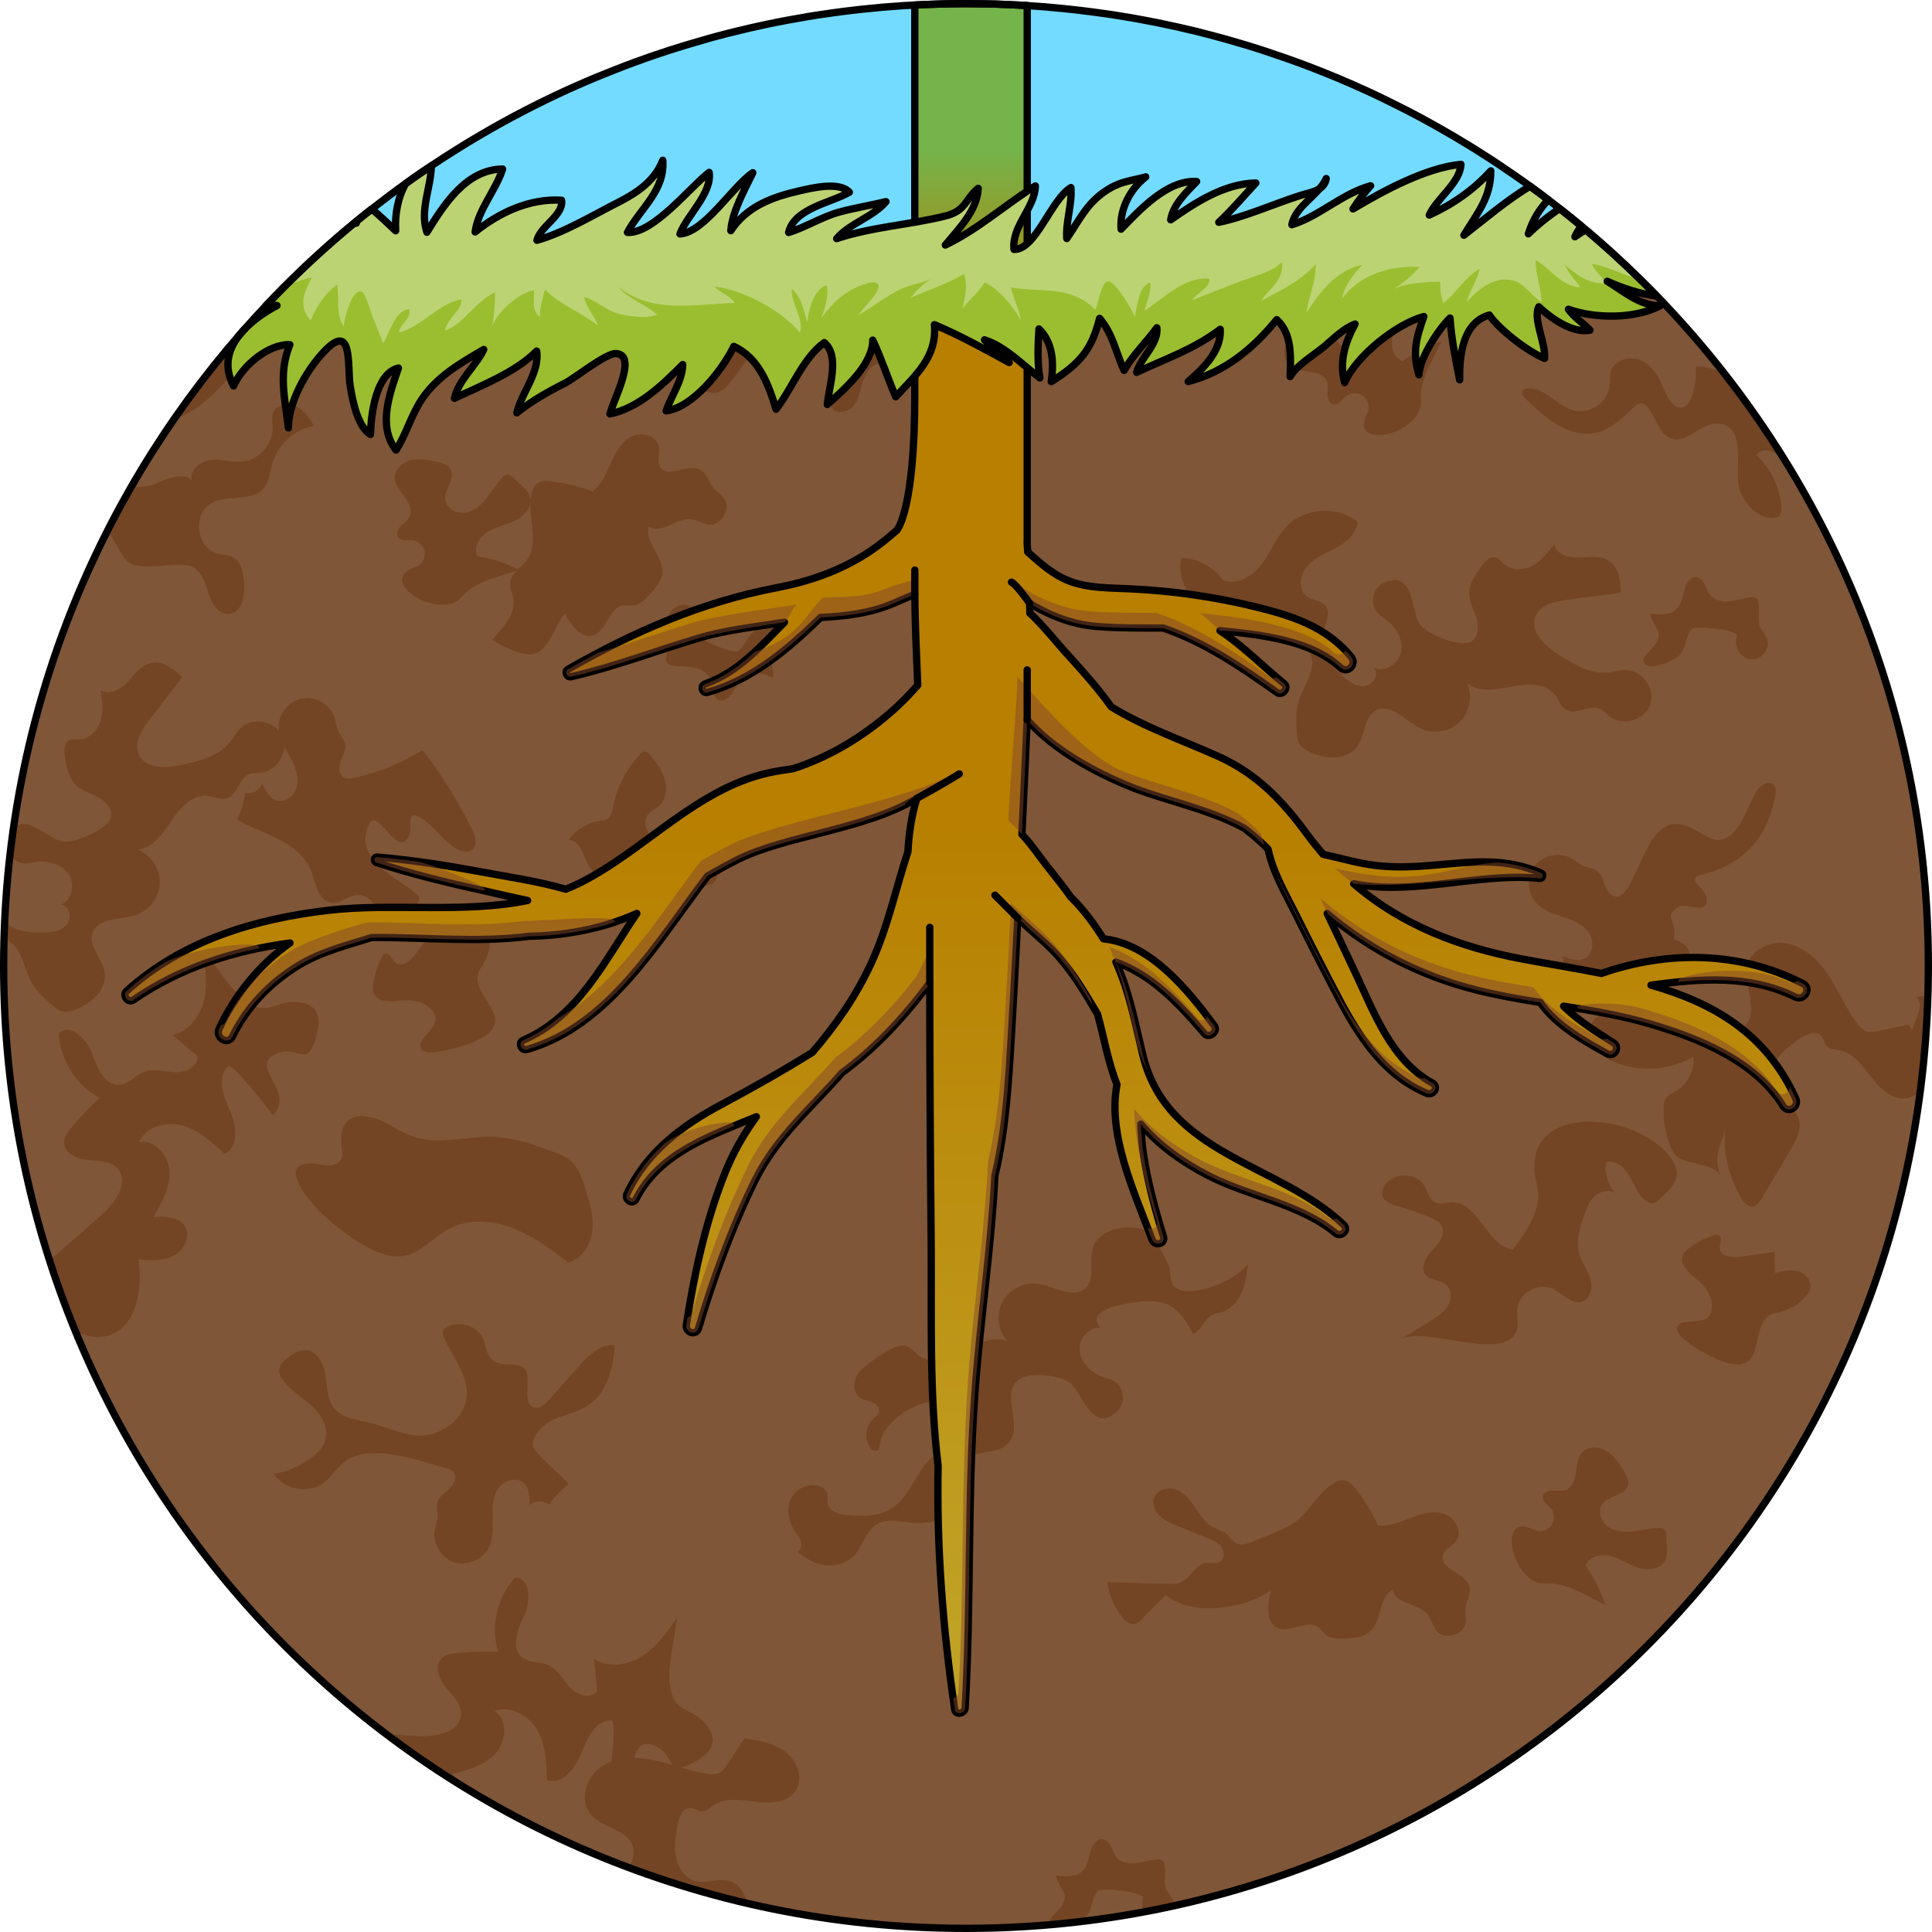 <?xml version="1.0" encoding="utf-8"?>
<!-- Generator: Adobe Illustrator 22.0.0, SVG Export Plug-In . SVG Version: 6.00 Build 0)  -->
<svg version="1.1" id="Layer_1" xmlns="http://www.w3.org/2000/svg" xmlns:xlink="http://www.w3.org/1999/xlink" x="0px" y="0px"
	 width="264.37px" height="264.37px" viewBox="0 0 264.37 264.37" enable-background="new 0 0 264.37 264.37" xml:space="preserve">
<g>
	<path fill="#805638" d="M263.87,132.18c0,72.73-58.96,131.69-131.69,131.69C59.46,263.87,0.5,204.91,0.5,132.18
		c0-33.11,12.22-63.37,32.4-86.5c0.14-0.17,0.3-0.35,0.46-0.52c0.98-1.12,1.98-2.22,3.01-3.3c0.86-0.92,1.73-1.82,2.62-2.71
		c0.45-0.45,0.9-0.89,1.35-1.32c0.12-0.13,0.25-0.25,0.37-0.36c0.37-0.37,0.75-0.73,1.13-1.08c0.43-0.42,0.87-0.83,1.31-1.22
		c1.77-1.63,3.58-3.2,5.43-4.73c0.02-0.02,0.05-0.04,0.07-0.06c0.73-0.6,1.48-1.2,2.22-1.78c1.53-1.2,3.08-2.37,4.65-3.49
		c1.16-0.83,2.32-1.64,3.51-2.43c1.15-0.77,2.32-1.53,3.5-2.26c0.5-0.32,1.01-0.63,1.52-0.94c0.13-0.08,0.27-0.16,0.4-0.24
		c0.46-0.28,0.93-0.55,1.39-0.82c0.53-0.31,1.06-0.62,1.59-0.92c0.44-0.25,0.89-0.5,1.34-0.75c3.72-2.05,7.56-3.93,11.5-5.62
		c0.56-0.24,1.12-0.48,1.68-0.7c0.05-0.03,0.1-0.05,0.14-0.06c0.7-0.29,1.4-0.57,2.1-0.84c0.49-0.2,0.99-0.39,1.49-0.58
		c0.44-0.17,0.88-0.33,1.32-0.49c2.99-1.1,6.04-2.08,9.13-2.95c0.55-0.17,1.1-0.32,1.65-0.47c1.29-0.35,2.58-0.68,3.89-0.98
		c0.56-0.14,1.12-0.27,1.69-0.39c0.95-0.22,1.9-0.42,2.86-0.61c0.93-0.19,1.87-0.36,2.81-0.52c0.94-0.18,1.88-0.33,2.82-0.48
		c0.71-0.11,1.43-0.21,2.15-0.31c0.58-0.08,1.17-0.16,1.75-0.23c0.62-0.08,1.24-0.15,1.86-0.22c0.5-0.06,1-0.11,1.5-0.15
		c0.31-0.04,0.63-0.07,0.94-0.09c0.4-0.05,0.8-0.08,1.21-0.11c0.49-0.04,0.97-0.08,1.46-0.11c0.27-0.02,0.53-0.04,0.8-0.06
		c0.55-0.03,1.1-0.07,1.66-0.09c0.65-0.04,1.3-0.07,1.95-0.09c0.6-0.03,1.21-0.05,1.83-0.06c0.32-0.01,0.65-0.02,0.98-0.02
		c0.74-0.01,1.49-0.02,2.24-0.02c0.87,0,1.75,0.01,2.62,0.03c0.93,0.01,1.86,0.04,2.78,0.08c0.77,0.03,1.53,0.07,2.29,0.11
		c0.12,0.01,0.24,0.02,0.36,0.02c0.11,0.01,0.22,0.02,0.33,0.03c0.08,0,0.15,0,0.23,0.01c1.47,0.09,2.93,0.21,4.39,0.36
		c0.45,0.04,0.9,0.09,1.35,0.14c0.44,0.04,0.88,0.09,1.32,0.15c0.64,0.07,1.28,0.15,1.92,0.24c0.68,0.09,1.35,0.18,2.01,0.28
		c0.2,0.03,0.4,0.06,0.61,0.09c0.49,0.08,0.97,0.15,1.46,0.24c0.7,0.11,1.39,0.23,2.09,0.36c0.81,0.15,1.61,0.3,2.42,0.46
		c1.78,0.36,3.54,0.76,5.3,1.18c0.74,0.19,1.47,0.37,2.2,0.57c0.2,0.05,0.41,0.11,0.63,0.17c0.69,0.18,1.38,0.37,2.06,0.57
		c0.81,0.23,1.61,0.47,2.41,0.71c0.03,0.01,0.07,0.02,0.11,0.04c0.69,0.21,1.39,0.43,2.08,0.66c0.91,0.3,1.82,0.61,2.73,0.93
		c1.51,0.52,3,1.08,4.48,1.66c0.12,0.05,0.23,0.09,0.35,0.14c0.77,0.31,1.53,0.62,2.29,0.93c0.02,0.01,0.05,0.02,0.07,0.03
		c0.76,0.32,1.52,0.65,2.28,0.98c0,0.01,0.02,0.02,0.02,0.02c0.7,0.31,1.41,0.62,2.11,0.95c0.83,0.38,1.65,0.77,2.47,1.18
		c0.76,0.37,1.51,0.75,2.26,1.13c0.1,0.05,0.19,0.1,0.28,0.14c1.32,0.68,2.61,1.38,3.9,2.1c0.24,0.13,0.47,0.26,0.7,0.4
		c0.59,0.33,1.18,0.67,1.76,1.01c0.72,0.43,1.44,0.86,2.16,1.3c0.67,0.41,1.34,0.83,2,1.26c0.77,0.48,1.54,0.98,2.29,1.49
		c0.66,0.44,1.31,0.89,1.96,1.34c0.71,0.49,1.41,0.98,2.11,1.49c0.84,0.61,1.67,1.22,2.49,1.85c0.52,0.4,1.05,0.8,1.57,1.21
		c1,0.79,1.99,1.59,2.97,2.4c0.2,0.17,0.4,0.34,0.59,0.5c1.82,1.53,3.59,3.11,5.32,4.74c0.58,0.55,1.15,1.09,1.72,1.65
		c0.12,0.11,0.24,0.22,0.36,0.34c0.79,0.78,1.57,1.56,2.35,2.36C249.72,64.24,263.87,96.56,263.87,132.18z"/>
	<path fill="#73DBFF" d="M224.03,37.83H40.34c0.12-0.13,0.25-0.25,0.37-0.36c0.37-0.37,0.75-0.73,1.13-1.08
		c0.43-0.42,0.87-0.83,1.31-1.22c1.77-1.63,3.58-3.2,5.43-4.73c0.02-0.02,0.05-0.04,0.07-0.06c0.73-0.6,1.48-1.2,2.22-1.78
		c1.53-1.2,3.08-2.37,4.65-3.49c1.16-0.83,2.32-1.64,3.51-2.43c1.15-0.77,2.32-1.53,3.5-2.26c0.5-0.32,1.01-0.63,1.52-0.94
		c0.13-0.08,0.27-0.16,0.4-0.24c0.46-0.28,0.93-0.55,1.39-0.82c0.53-0.31,1.06-0.62,1.59-0.92c0.44-0.25,0.89-0.5,1.34-0.75
		c3.72-2.05,7.56-3.93,11.5-5.62c0.56-0.24,1.12-0.48,1.68-0.7c0.05-0.03,0.1-0.05,0.14-0.06c0.7-0.29,1.4-0.57,2.1-0.84
		c0.49-0.2,0.99-0.39,1.49-0.58c0.44-0.17,0.88-0.33,1.32-0.49c2.99-1.1,6.04-2.08,9.13-2.95c0.55-0.17,1.1-0.32,1.65-0.47
		c1.29-0.35,2.58-0.68,3.89-0.98c0.56-0.14,1.12-0.27,1.69-0.39c0.95-0.22,1.9-0.42,2.86-0.61c0.93-0.19,1.87-0.36,2.81-0.52
		c0.94-0.18,1.88-0.33,2.82-0.48c0.71-0.11,1.43-0.21,2.15-0.31c0.58-0.08,1.17-0.16,1.75-0.23c0.62-0.08,1.24-0.15,1.86-0.22
		c0.5-0.06,1-0.11,1.5-0.15c0.31-0.04,0.63-0.07,0.94-0.09c0.4-0.05,0.8-0.08,1.21-0.11c0.49-0.04,0.97-0.08,1.46-0.11
		c0.27-0.02,0.53-0.04,0.8-0.06c0.55-0.03,1.1-0.07,1.66-0.09c0.65-0.04,1.3-0.07,1.95-0.09c0.6-0.03,1.21-0.05,1.83-0.06
		c0.32-0.01,0.65-0.02,0.98-0.02c0.74-0.01,1.49-0.02,2.24-0.02c0.87,0,1.75,0.01,2.62,0.03c0.93,0.01,1.86,0.04,2.78,0.08
		c0.77,0.03,1.53,0.07,2.29,0.11c0.12,0.01,0.24,0.02,0.36,0.02c0.11,0.01,0.22,0.02,0.33,0.03c0.08,0,0.15,0,0.23,0.01
		c1.47,0.09,2.93,0.21,4.39,0.36c0.45,0.04,0.9,0.09,1.35,0.14c0.44,0.04,0.88,0.09,1.32,0.15c0.64,0.07,1.28,0.15,1.92,0.24
		c0.68,0.09,1.35,0.18,2.01,0.28c0.2,0.03,0.4,0.06,0.61,0.09c0.49,0.08,0.97,0.15,1.46,0.24c0.7,0.11,1.39,0.23,2.09,0.36
		c0.81,0.15,1.61,0.3,2.42,0.46c1.78,0.36,3.54,0.76,5.3,1.18c0.74,0.19,1.47,0.37,2.2,0.57c0.2,0.05,0.41,0.11,0.63,0.17
		c0.69,0.18,1.38,0.37,2.06,0.57c0.81,0.23,1.61,0.47,2.41,0.71c0.03,0.01,0.07,0.02,0.11,0.04c0.69,0.21,1.39,0.43,2.08,0.66
		c0.91,0.3,1.82,0.61,2.73,0.93c1.51,0.52,3,1.08,4.48,1.66c0.12,0.05,0.23,0.09,0.35,0.14c0.77,0.31,1.53,0.62,2.29,0.93
		c0.02,0.01,0.05,0.02,0.07,0.03c0.76,0.32,1.52,0.65,2.28,0.98c0,0.01,0.02,0.02,0.02,0.02c0.7,0.31,1.41,0.62,2.11,0.95
		c0.83,0.38,1.65,0.77,2.47,1.18c0.76,0.37,1.51,0.75,2.26,1.13c0.1,0.05,0.19,0.1,0.28,0.14c1.32,0.68,2.61,1.38,3.9,2.1
		c0.24,0.13,0.47,0.26,0.7,0.4c0.59,0.33,1.18,0.67,1.76,1.01c0.72,0.43,1.44,0.86,2.16,1.3c0.67,0.41,1.34,0.83,2,1.26
		c0.77,0.48,1.54,0.98,2.29,1.49c0.66,0.44,1.31,0.89,1.96,1.34c0.71,0.49,1.41,0.98,2.11,1.49c0.84,0.61,1.67,1.22,2.49,1.85
		c0.52,0.4,1.05,0.8,1.57,1.21c1,0.79,1.99,1.59,2.97,2.4c0.2,0.17,0.4,0.34,0.59,0.5c1.82,1.53,3.59,3.11,5.32,4.74
		C222.89,36.73,223.46,37.27,224.03,37.83z"/>
	<g>
		<path fill="#734524" d="M201.07,217.072c-0.521-1.902-4.127-2.313-3.635-4.223c0.228-0.885,1.286-1.253,1.82-1.995
			c0.913-1.27-0.144-3.192-1.625-3.694c-1.481-0.502-3.102-0.018-4.563,0.541c-1.461,0.559-2.975,1.206-4.528,1.023
			c-0.796-1.755-1.798-3.416-2.979-4.939c-0.443-0.571-0.987-1.165-1.706-1.233c-0.456-0.043-0.904,0.139-1.299,0.369
			c-2.203,1.286-3.268,3.82-5.302,5.31c-1.497,1.097-4.073,1.969-5.81,2.706c-0.771,0.327-1.693,0.614-2.408,0.178
			c-0.45-0.274-0.706-0.778-1.1-1.128c-0.527-0.469-1.254-0.628-1.876-0.962c-1.048-0.563-1.747-1.593-2.417-2.577
			c-0.67-0.983-1.401-2-2.476-2.509c-1.075-0.51-2.59-0.294-3.134,0.764c-0.442,0.859-0.084,1.956,0.588,2.649
			s1.595,1.076,2.49,1.44c1.37,0.558,2.74,1.115,4.111,1.672c0.72,0.293,1.479,0.616,1.928,1.251
			c0.449,0.634,0.406,1.679-0.283,2.037c-0.544,0.283-1.207,0.036-1.816,0.11c-1.503,0.184-2.137,2.149-3.548,2.698
			c-0.519,0.202-1.094,0.189-1.651,0.174c-2.782-0.078-5.564-0.156-8.346-0.234c0.259,1.696,0.942,3.326,1.971,4.7
			c0.448,0.598,1.125,1.202,1.847,1.011c0.354-0.094,0.63-0.364,0.889-0.624c1.104-1.11,2.207-2.22,3.31-3.331
			c1.831,1.454,4.285,1.935,6.619,1.797c2.701-0.159,5.536-0.838,7.75-2.416c-0.298,1.416-0.92,4.198,0.834,5.075
			c1.732,0.859,4.033-1.162,5.626-0.066c0.413,0.285,0.684,0.737,1.08,1.045c0.735,0.571,1.754,0.552,2.685,0.506
			c1.184-0.058,2.47-0.156,3.353-0.947c1.666-1.491,1.137-4.743,3.141-5.735c0.237,2.019,3.468,1.825,4.75,3.402
			c0.533,0.655,0.667,1.565,1.197,2.223c1.102,1.366,3.762,0.636,4.013-1.101c0.093-0.642-0.092-1.296-0.032-1.942
			C200.634,219.066,201.343,218.072,201.07,217.072z"/>
		<path fill="#734524" d="M128.79,39.565c0.923-0.506,2.02-0.551,3.072-0.584c1.606-0.051,3.212-0.102,4.818-0.153
			c-3.635,0.115-10.257-9.339-14.023-7.138c-1,0.584-1.252,1.9-1.942,2.831c-1.278,1.724-4.289,1.681-5.517-0.079
			c-0.876-1.256-1.123-3.267-2.625-3.568c-1.239-0.249-2.295,1.024-2.555,2.261c-0.795,3.781-0.681,4.267-3.298,6.6
			c-0.506,0.451-2.166-0.482-3.036,0.198c-0.875,0.684-0.944,2.668-2.003,3.562c-1.356-1.53-3.501-3.19-5.199-2.052
			c-0.644,0.432-1.065,1.215-1.812,1.421c-0.829,0.229-1.697-0.409-2.032-1.201c-0.334-0.792-0.272-1.688-0.203-2.545
			c0.173-2.148,0.345-4.297,0.517-6.446c-1.306-0.472-1.296,2.222-2.527,2.865c-0.784,0.41-1.729-0.238-2.195-0.99
			s-0.726-1.662-1.4-2.235c-1.457-1.238-3.908,0.078-4.42,1.92c-0.512,1.843,0.284,3.778,1.17,5.473
			c1.5,2.87,3.94,5.916,7.172,5.702c1.48-0.097,3.496-0.625,4.032,0.758c-0.071-0.008-0.142-0.012-0.211-0.01
			c-1.232,0.026-2.108,1.539-1.885,2.797c0.236,1.33,1.251,2.364,2.216,3.308c0.796,0.779,1.742,1.616,2.852,1.526
			c1.116-0.09,1.917-1.076,2.578-1.98c1.33-1.82,2.622-3.679,4.056-5.404c4.469,4.428,7.532-3.478,11.448-3.677
			c6.852-0.349-0.208,8.357-1.471,10.263c-0.548,0.827-1.109,1.896-0.601,2.749c0.61,1.023,2.287,0.726,3.037-0.2
			s0.903-2.179,1.256-3.317c0.354-1.138,1.118-2.337,2.302-2.46c1.077-0.113,1.996,0.698,2.887,1.313
			c2.376,1.641,5.528,2.101,8.275,1.208c2.747-0.893,5.026-3.118,5.984-5.842c-1.985,0.846-4.104,1.711-6.234,1.365
			C128.204,47.303,125.424,41.412,128.79,39.565z"/>
		<path fill="#734524" d="M183.339,47.123c-1.122-0.9-1.059-3.019-2.444-3.407c-0.74-0.208-1.49,0.239-2.128,0.667
			c-0.971,0.649-1.974,1.331-2.572,2.334c-0.598,1.003-0.664,2.426,0.17,3.244c0.719,0.706,1.828,0.758,2.826,0.891
			s2.135,0.528,2.438,1.489c0.17,0.541,0.022,1.125,0.03,1.692c0.008,0.567,0.285,1.229,0.846,1.313
			c0.685,0.102,1.12-0.68,1.656-1.119c0.614-0.502,1.555-0.559,2.225-0.134c0.67,0.425,1.02,1.3,0.827,2.07
			c-0.11,0.439-0.373,0.828-0.487,1.266c-1.068,4.117,8.037,1.658,7.693-2.557c-0.175-2.147,0.83-4.195,1.808-6.115
			c0.355-0.697,0.71-1.395,1.065-2.091c-1.924,0.615-3.746,1.549-5.368,2.753c-1.311-0.453-1.689-2.194-1.332-3.534
			c0.357-1.34,1.209-2.505,1.587-3.84c0.379-1.334,0.063-3.075-1.225-3.589c-0.507-0.202-1.072-0.176-1.616-0.146
			c-0.556,0.03-1.113,0.061-1.669,0.091c-0.303,0.016-0.642,0.05-0.838,0.281c-0.162,0.191-0.178,0.462-0.172,0.712
			c0.026,1.209,0.368,2.389,0.514,3.589c0.146,1.201,0.065,2.508-0.653,3.481C185.801,47.438,184.283,47.88,183.339,47.123z"/>
		<path fill="#734524" d="M167.328,79.353c-1.295-1.809-3.467-2.958-5.692-3.011c-0.574,2.659,0.885,5.538,3.22,6.934
			s5.36,1.391,7.851,0.297c-1.222,1.149,0.311,3.188,1.916,3.676c1.605,0.488,3.58,0.54,4.512,1.935
			c1.325,1.986-0.691,4.424-1.407,6.702c-0.445,1.417-0.363,2.938-0.275,4.419c0.031,0.523,0.069,1.069,0.342,1.516
			c0.261,0.427,0.704,0.707,1.146,0.942c2.212,1.179,5.407,1.386,6.825-0.682c1.061-1.547,0.872-4.014,2.538-4.877
			c2.052-1.063,4.013,1.491,6.1,2.482c1.735,0.825,3.966,0.455,5.343-0.886s1.804-3.562,1.025-5.318
			c1.653,1.332,4.053,0.867,6.137,0.462c2.084-0.405,4.635-0.511,5.908,1.189c0.493,0.658,0.743,1.542,1.449,1.964
			c1.371,0.818,3.209-0.743,4.668-0.094c0.5,0.223,0.857,0.671,1.283,1.016c1.755,1.417,4.81,0.571,5.584-1.548
			c0.774-2.119-1.014-4.736-3.27-4.784c-0.837-0.018-1.652,0.258-2.485,0.341c-2.373,0.238-4.592-1.077-6.613-2.342
			c-1.942-1.216-4.174-3.232-3.311-5.355c0.652-1.604,2.671-2.048,4.387-2.271c2.422-0.315,4.845-0.63,7.267-0.944
			c0.002-1.663-0.301-3.579-1.723-4.439c-1.178-0.712-2.67-0.422-4.046-0.383c-1.377,0.04-3.048-0.453-3.353-1.796
			c-0.842,1.098-1.72,2.226-2.932,2.892c-1.212,0.667-2.859,0.748-3.883-0.183c-0.362-0.33-0.653-0.782-1.122-0.925
			c-0.792-0.242-1.507,0.515-1.992,1.187c-0.839,1.163-1.716,2.441-1.673,3.875c0.034,1.157,0.667,2.201,1.001,3.31
			s0.246,2.54-0.75,3.13c-1.477,0.875-6.21-1.038-7.105-2.478c-1.09-1.754-0.701-7.596-4.961-5.48
			c-1.35,0.671-1.807,2.665-0.883,3.856c0.415,0.535,1.02,0.88,1.548,1.303c1.282,1.024,2.161,2.708,1.796,4.308
			c-0.365,1.6-2.282,2.792-3.749,2.055c0.9,0.809-0.075,2.462-1.281,2.554c-1.206,0.092-2.263-0.759-3.131-1.601
			c-1.488-1.443-2.946-3.338-2.573-5.377c0.259-1.417,1.328-3.033,0.364-4.103c-0.587-0.652-1.621-0.627-2.364-1.094
			c-1.353-0.851-1.17-3.008-0.127-4.219s2.617-1.79,4.02-2.556c1.403-0.766,2.797-1.957,2.912-3.551
			c-2.76-2.223-7.202-1.952-9.671,0.589c-1.448,1.49-2.182,3.526-3.424,5.191C171.429,78.847,169.232,80.183,167.328,79.353z"/>
		<path fill="#734524" d="M232.571,119.779c2.783-0.667,5.056-1.806,6.786-3.545c1.774-1.784,2.977-4.198,3.573-7.384
			c0.091-0.488,0.142-1.052-0.185-1.427c-0.641-0.737-1.843,0.015-2.371,0.836c-0.945,1.47-1.417,3.208-2.394,4.658
			c-3.268,4.845-5.448-0.621-9.067-0.127c-3.24,0.442-4.646,6.553-6.333,8.917c-0.303,0.425-0.667,0.873-1.181,0.963
			c-0.806,0.142-1.459-0.661-1.757-1.422c-0.298-0.762-0.49-1.646-1.159-2.117c-0.53-0.372-1.229-0.384-1.824-0.638
			c-0.54-0.23-0.972-0.651-1.471-0.959c-1.611-0.995-3.933-0.604-5.129,0.863c-1.197,1.467-1.113,3.82,0.185,5.198
			c0.953,1.012,2.349,1.444,3.667,1.886c1.317,0.443,2.7,0.996,3.493,2.138c0.792,1.141,0.628,3.034-0.649,3.584
			c-0.95,0.409-2.021-0.058-3.004-0.382c0.411,0.884,0.012,2.058-0.853,2.508c0.728,1.054,1.299,2.217,1.688,3.438
			c-0.394-1.235,11.569-2.087,12.606-2.282c2.868-0.539,6.302-4.647,1.875-5.912c0.412-3.056-1.631-3.013,0.68-4.531
			c0.856-0.562,4.182,1.307,3.775-1.146c-0.103-0.622-0.516-1.149-0.976-1.58c-0.376-0.353-0.823-0.916-0.48-1.301
			C232.192,119.875,232.387,119.824,232.571,119.779z"/>
		<path fill="#734524" d="M225.125,90.88c0.84,0.884,3.741-0.419,4.493-1.04c1.212-1.001,0.98-2.883,1.882-3.75
			c0.572-0.549,6.501,0.119,6.177,0.984c-0.506,1.35,0.526,3.067,1.964,3.166c1.438,0.1,2.706-1.582,2.14-2.907
			c-0.223-0.521-0.654-0.929-0.887-1.444c-0.488-1.078-0.019-2.36-0.301-3.509c-0.048-0.194-0.124-0.394-0.283-0.517
			c-0.193-0.149-0.459-0.149-0.702-0.127c-0.975,0.089-1.911,0.431-2.884,0.536c-0.973,0.105-2.068-0.084-2.684-0.844
			c-0.372-0.459-0.517-1.058-0.801-1.576c-0.283-0.518-0.823-0.995-1.401-0.877c-0.255,0.052-0.476,0.213-0.652,0.404
			c-0.985,1.062-0.724,2.892-1.738,3.926c-0.898,0.917-2.377,0.813-3.65,0.643c0.099,0.785,0.604,1.446,0.962,2.151
			C227.94,88.422,223.886,89.575,225.125,90.88z"/>
		<path fill="#734524" d="M223.019,160.978c0.663,1.194,1.119,2.603,2.251,3.367c0.299,0.202,0.662,0.352,1.015,0.28
			c0.32-0.065,0.576-0.298,0.812-0.524c2.119-2.026,3.438-3.393,1.197-6.076c-1.171-1.401-2.868-2.531-4.763-3.313
			c-6.546-2.703-15.458-1.263-13.229,7.437c0.811,3.166-1.315,6.264-3.323,8.843c-3.608-0.591-4.705-6.613-8.358-6.467
			c-0.743,0.029-1.523,0.337-2.203,0.034c-0.868-0.387-1.055-1.506-1.535-2.326c-1.161-1.985-4.658-1.784-5.583,0.322
			c-0.125,0.286-0.209,0.6-0.167,0.91c0.127,0.933,1.223,1.335,2.13,1.586c1.547,0.428,3.065,0.961,4.54,1.594
			c0.559,0.24,1.147,0.526,1.448,1.055c0.633,1.113-0.348,2.422-1.227,3.354c-0.879,0.932-1.754,2.369-0.963,3.376
			c0.656,0.835,2.015,0.692,2.823,1.381c0.801,0.683,0.775,1.992,0.229,2.892c-0.545,0.9-1.472,1.488-2.366,2.044
			c-1.365,0.848-2.73,1.696-4.094,2.544c3.089-1.92,13.554,2.949,15.713-0.842c0.573-1.007,0.132-2.271,0.264-3.423
			c0.243-2.132,2.871-3.603,4.815-2.693c1.388,0.649,2.608,2.266,4.059,1.774c1.197-0.405,1.474-2.036,1.08-3.236
			c-0.394-1.201-1.227-2.231-1.539-3.456c-0.394-1.548,0.094-3.168,0.579-4.69c0.333-1.049,0.692-2.139,1.463-2.923
			c0.771-0.785,2.088-1.152,2.989-0.522c-1.055-1.118-1.548-2.741-1.295-4.258C221.089,158.63,222.356,159.784,223.019,160.978z"/>
		<path fill="#734524" d="M160.503,260.019c-0.223-0.52-0.654-0.928-0.887-1.444c-0.488-1.078-0.019-2.36-0.301-3.509
			c-0.048-0.194-0.124-0.394-0.283-0.517c-0.193-0.149-0.459-0.149-0.702-0.127c-0.975,0.089-1.911,0.431-2.884,0.537
			c-0.973,0.105-2.067-0.085-2.684-0.845c-0.372-0.459-0.517-1.058-0.801-1.576c-0.283-0.518-0.823-0.995-1.401-0.877
			c-0.255,0.052-0.476,0.213-0.652,0.404c-0.985,1.062-0.724,2.892-1.738,3.926c-0.898,0.917-2.377,0.813-3.65,0.643
			c0.099,0.785,0.604,1.446,0.962,2.151c1.117,2.199-2.447,3.35-1.784,4.572c1.326-0.115,2.646-0.25,3.96-0.403
			c0.284-0.154,0.533-0.305,0.682-0.428c1.212-1.001,0.98-2.883,1.882-3.749c0.572-0.549,6.501,0.119,6.177,0.984
			c-0.226,0.602-0.133,1.271,0.153,1.843c1.364-0.255,2.72-0.532,4.07-0.829C160.632,260.52,160.608,260.264,160.503,260.019z"/>
		<path fill="#734524" d="M137.39,197.965c3.235-2.201-0.631-6.687,1.803-9.024c1.41-1.354,5.985-0.788,7.357,0.39
			c1.567,1.345,2.954,7.033,6.38,3.733c1.086-1.046,0.921-3.084-0.318-3.942c-0.556-0.385-1.237-0.533-1.868-0.777
			c-1.53-0.59-2.874-1.931-3.008-3.564c-0.136-1.646,1.199-3.112,2.831-3.131c-2.561-2.835,5.446-3.637,6.861-3.606
			c0.748,0.016,1.505,0.102,2.198,0.383c1.727,0.702,2.741,2.46,3.627,4.1c1.176-0.437,1.518-2.052,2.645-2.604
			c0.378-0.185,0.809-0.229,1.213-0.346c1.277-0.369,2.245-1.462,2.786-2.677c0.541-1.214,0.718-2.555,0.888-3.874
			c-1.992,2.039-4.716,3.347-7.552,3.626c-1.015,0.1-2.221-0.021-2.761-0.887c-0.432-0.693-0.26-1.597-0.485-2.382
			c-0.257-0.897-2.029-4.098-2.764-4.738c-0.377-0.329-0.884-0.462-1.376-0.554c-2.464-0.459-5.573,0.305-6.304,2.703
			c-0.546,1.794,0.376,4.091-0.953,5.415c-1.637,1.631-4.276-0.214-6.565-0.532c-1.903-0.264-3.919,0.76-4.828,2.453
			c-0.909,1.693-0.649,3.939,0.623,5.38c-1.978-0.773-4.126,0.393-5.992,1.406s-4.267,1.881-5.992,0.644
			c-0.668-0.479-1.173-1.248-1.972-1.437c-1.444-0.342-5.475,2.615-6.341,3.701c-0.81,1.016-0.881,2.737,0.198,3.46
			c0.504,0.338,1.142,0.396,1.698,0.64s1.068,0.843,0.851,1.409c-0.122,0.318-0.433,0.514-0.692,0.735
			c-1.116,0.954-1.357,2.774-0.529,3.986c0.212,0.31,0.59,0.604,0.932,0.45c0.306-0.138,0.371-0.534,0.418-0.867
			c0.724-5.104,11.789-9.154,11.258-2.585c-0.186,2.294-3.398,3.393-4.764,4.986c-1.835,2.141-2.74,5.294-5.378,6.658
			c-1.579,0.816-3.452,0.744-5.228,0.651c-1.241-0.064-2.816-0.407-3.02-1.633c-0.08-0.479,0.093-0.992-0.082-1.444
			c-0.116-0.301-0.372-0.528-0.649-0.692c-1.386-0.822-3.351-0.131-4.16,1.263c-0.81,1.393-0.568,3.237,0.333,4.574
			c0.315,0.466,0.709,0.896,0.883,1.432c0.174,0.535,0.037,1.234-0.477,1.466c1.052,0.92,2.319,1.639,3.702,1.846
			c1.382,0.207,2.884-0.15,3.889-1.121c1.361-1.313,1.709-3.565,3.352-4.504c1.638-0.937,3.679-0.097,5.566-0.114
			c2.025-0.019,4.732-0.555,5.806-2.451c1.066-1.88-0.41-4.657,1.256-6.342C133.872,198.424,135.996,198.914,137.39,197.965z"/>
		<path fill="#734524" d="M220.434,50.777c-0.206,0.657-0.108,1.368-0.189,2.052c-0.258,2.18-2.64,3.85-4.777,3.35
			c-2.312-0.541-3.953-3.108-6.326-3.041c-0.323,0.009-0.696,0.109-0.82,0.407c-0.15,0.358,0.149,0.734,0.425,1.007
			c2.675,2.654,6.08,5.531,9.741,4.64c2.027-0.494,3.585-2.06,5.109-3.485c0.257-0.24,0.546-0.492,0.897-0.514
			c0.425-0.026,0.792,0.293,1.053,0.629c1.133,1.457,1.53,3.777,3.318,4.237c2.026,0.521,3.684-1.944,5.772-2.071
			c4.714-0.288,2.552,6.4,3.398,8.97c0.648,1.966,2.286,3.756,4.35,3.93c0.386,0.033,0.817-0.008,1.089-0.284
			c0.295-0.298,0.309-0.769,0.28-1.187c-0.186-2.691-1.424-5.295-3.394-7.137c0.551-0.988,2.103-0.711,2.955,0.033
			c0.525,0.458,0.955,1.042,1.449,1.53c-2.607-4.286-5.457-8.407-8.521-12.354c-1.184-0.918-2.698-1.412-4.196-1.318
			c0.115,1.424-0.092,2.874-0.601,4.209c-0.195,0.513-0.471,1.046-0.967,1.278c-1.279,0.597-2.323-1.13-2.826-2.448
			c-0.597-1.565-1.512-3.136-3.024-3.858C223.119,48.632,220.936,49.179,220.434,50.777z"/>
		<path fill="#734524" d="M100.08,257.48c-1.519-0.595-3.266,0.33-4.849-0.063c-1.451-0.36-2.441-1.786-2.738-3.251
			c-0.297-1.466-0.036-2.98,0.225-4.453c0.184-1.041,0.675-2.349,1.732-2.319c0.56,0.016,1.046,0.445,1.606,0.453
			c0.624,0.008,1.116-0.492,1.636-0.836c1.631-1.083,3.778-0.7,5.72-0.451c1.942,0.25,4.256,0.167,5.399-1.423
			c1.182-1.644,0.344-4.102-1.248-5.354c-1.592-1.251-3.688-1.608-5.688-1.925c-0.772,1.177-1.543,2.354-2.315,3.531
			c-0.278,0.423-0.57,0.862-1.007,1.119c-0.608,0.358-1.369,0.295-2.065,0.176c-1.114-0.191-2.202-0.498-3.287-0.817
			c0.466-0.079,1.084-0.329,1.971-0.846c2.531-1.476,3.04-2.979,1.534-4.939c-2.041-2.658-4.31-1.334-4.99-5.217
			c-0.484-2.768,0.637-6.651,0.908-9.461c-1.339,1.924-2.727,3.896-4.689,5.177c-1.963,1.281-4.664,1.719-6.63,0.443l0.39,4.441
			c-0.904,1.107-2.758,0.464-3.727-0.588s-1.655-2.464-2.962-3.042c-1.137-0.502-2.567-0.273-3.547-1.037
			c-1.654-1.29-0.614-3.88,0.283-5.776c0.897-1.896,0.871-5.009-1.219-5.183c-2.494,2.667-3.428,6.698-2.36,10.189
			c-1.869-0.058-3.741,0-5.603,0.172c-0.778,0.072-1.62,0.196-2.162,0.759c-1.006,1.047-0.323,2.804,0.604,3.922
			s2.132,2.254,2.073,3.705c-0.104,2.528-3.556,3.135-6.081,2.972c-1.381-0.089-2.762-0.179-4.143-0.269
			c3.426,2.589,6.98,5.017,10.655,7.267c-0.436-0.669-1.068-1.273-1.671-1.792c2.149-0.541,4.425-1.153,5.935-2.776
			c1.51-1.623,1.763-4.608-0.073-5.85c2.162-0.863,4.69,0.591,5.83,2.62c1.14,2.029,1.244,4.458,1.32,6.784
			c2.041,0.808,3.879-1.544,4.673-3.59c0.794-2.046,1.953-4.582,4.148-4.545c0.488,0.008,0.281,3.059,0.016,5.633
			c-0.562,0.204-1.098,0.476-1.589,0.834c-2.011,1.464-2.843,4.66-1.184,6.513c1.64,1.832,5.086,1.969,5.711,4.347
			c0.253,0.964-0.092,1.903-0.507,2.842c5.246,1.959,10.648,3.599,16.187,4.884C101.898,259.182,101.284,257.952,100.08,257.48z
			 M86.78,240.563c0.458-1.417,1.005-2.478,2.967-1.596c1.536,0.69,1.769,1.964,2.346,2.581c-0.935-0.274-1.872-0.541-2.827-0.729
			C88.456,240.66,87.616,240.57,86.78,240.563z"/>
		<path fill="#734524" d="M263.79,136.353c-0.515-0.042-1.035-0.03-1.545,0.054c1.125,1.158-0.127,2.876-0.563,4.522
			c-0.17-0.24-0.341-0.479-0.512-0.715c-1.378,0.287-2.756,0.573-4.134,0.86c-0.496,0.103-1.013,0.206-1.503,0.079
			c-0.684-0.177-1.177-0.76-1.585-1.336c-1.437-2.03-2.402-4.359-3.788-6.424s-3.36-3.939-5.816-4.326s-5.305,1.285-5.442,3.768
			c-0.125,2.26,3.023,9-3.022,7.68c-0.786-0.172-1.586-0.607-2.349-0.351c-0.733,0.247-1.187,1.077-1.947,1.221
			c-0.443,0.084-0.89-0.089-1.308-0.258c-1.166-0.472-2.332-0.944-3.497-1.416c-2.161-0.875-4.499-1.766-6.766-1.223
			c-0.8,0.192-1.587,0.585-2.062,1.257c-0.711,1.005-0.555,2.447,0.125,3.473c0.68,1.026,1.789,1.694,2.93,2.155
			c3.438,1.387,7.51,1.095,10.714-0.769c0.199,1.813-0.742,3.703-2.309,4.637c-0.538,0.321-1.171,0.564-1.495,1.1
			c-0.227,0.374-0.262,0.83-0.271,1.268c-0.032,1.558,0.199,3.12,0.679,4.603c0.26,0.801,0.616,1.611,1.268,2.144
			c1.208,0.986,5.178,0.821,5.895,2.659c-1.253-3.212,0.272-4.245,0.601-7.068c-0.408,3.505,0.408,7.142,2.275,10.136
			c0.305,0.489,0.724,1.011,1.299,1.025c0.654,0.017,1.111-0.618,1.445-1.181c1.293-2.176,2.587-4.353,3.88-6.529
			c0.832-1.4,1.688-3.085,1.036-4.577c-0.654-1.495-2.542-2.076-3.384-3.474c-0.772-1.281-0.463-2.989,0.363-4.235
			c0.826-1.247,2.082-2.133,3.308-2.99c0.866-0.605,2.138-1.184,2.864-0.416c0.385,0.407,0.425,1.055,0.815,1.456
			c0.435,0.447,1.137,0.442,1.748,0.565c1.919,0.388,3.167,2.176,4.363,3.726c1.197,1.55,2.891,3.127,4.824,2.812
			c0.741-0.121,1.364-0.52,1.844-1.074C263.316,144.972,263.655,140.688,263.79,136.353z"/>
		<path fill="#734524" d="M229.482,181.694c-0.39,1.386,4.468,3.909,5.593,4.361c7.631,3.066,3.515-5.641,8.103-6.439
			c1.409-0.245,2.733-0.952,3.72-1.987c0.434-0.455,0.818-1.01,0.847-1.638c0.046-1.013-0.884-1.858-1.873-2.079
			c-0.99-0.221-2.016,0.027-2.999,0.274c-0.017-0.967-0.034-1.935-0.051-2.902c-1.547,0.231-3.094,0.462-4.642,0.693
			c-1.168,0.174-2.837-0.04-2.86-1.221c-0.012-0.621,0.438-1.437-0.106-1.737c-0.216-0.12-0.483-0.058-0.719,0.015
			c-1.223,0.378-2.377,0.979-3.388,1.765c-0.337,0.262-0.67,0.559-0.836,0.953c-0.551,1.304,0.906,2.485,1.995,3.39
			c0.992,0.824,1.855,1.927,1.967,3.212C234.571,182.251,230.01,179.817,229.482,181.694z"/>
		<path fill="#734524" d="M14.8,182.758c3.919-1.168,4.756-6.376,4.144-10.419c1.627,0.131,3.353,0.245,4.804-0.504
			c1.451-0.749,2.406-2.702,1.516-4.071c-0.854-1.314-2.734-1.343-4.297-1.226c1.138-1.902,2.313-3.945,2.234-6.16
			c-0.08-2.215-2.011-4.505-4.188-4.085c0.918-2.139,3.734-2.898,5.975-2.271c2.241,0.628,4.031,2.272,5.73,3.864
			c2.014-0.872,1.651-3.834,0.766-5.843c-0.885-2.008-1.858-4.621-0.281-6.147c0.582-0.563,5.731,6.142,6.143,6.714
			c3.268-3.353-3.741-6.819,0.673-8.495c2.876-1.092,4.058,2.285,5.287-2.383c0.746-2.833,0.043-4.256-2.408-4.578
			c-3.323-0.436-3.991,2.104-7.218-0.16c-2.3-1.615-4.252-5.153-6.048-7.333c0.414,2.307,0.827,4.683,0.345,6.977
			c-0.482,2.293-2.082,4.514-4.375,5.001l3.416,2.864c0.144,1.423-1.623,2.278-3.051,2.22c-1.429-0.059-2.912-0.572-4.246-0.056
			c-1.159,0.449-2.008,1.622-3.241,1.774c-2.081,0.257-3.177-2.31-3.884-4.285c-0.706-1.975-2.926-4.158-4.526-2.803
			c0.122,3.649,2.312,7.16,5.537,8.874c-1.362,1.281-2.646,2.645-3.84,4.083c-0.499,0.601-1.007,1.284-0.992,2.065
			c0.029,1.452,1.755,2.211,3.201,2.346c1.446,0.135,3.102,0.086,4.085,1.155c1.714,1.861-0.297,4.731-2.198,6.401
			c-2.357,2.071-4.714,4.141-7.072,6.211c1.047,3.258,2.217,6.459,3.504,9.602C11.687,182.869,13.291,183.209,14.8,182.758z"/>
		<path fill="#734524" d="M4.235,134.258c0.687,1.316,1.821,2.333,2.931,3.32c0.391,0.348,0.804,0.708,1.313,0.83
			c0.487,0.118,0.998,0.002,1.477-0.144c2.398-0.73,4.803-2.843,4.344-5.308c-0.344-1.844-2.222-3.455-1.654-5.243
			c0.699-2.202,3.892-1.784,6.069-2.558c1.81-0.644,3.126-2.483,3.151-4.405c0.025-1.921-1.243-3.794-3.036-4.484
			c2.111-0.228,3.479-2.253,4.666-4.013s2.917-3.639,5.018-3.337c0.814,0.117,1.616,0.565,2.413,0.364
			c1.548-0.391,1.744-2.795,3.234-3.367c0.511-0.196,1.081-0.131,1.626-0.189c1.726-0.184,3.036-1.86,3.12-3.555
			c0.209,0.411,0.429,0.817,0.652,1.216c0.677,1.213,1.329,2.553,1.147,3.93c-0.181,1.378-1.576,2.668-2.89,2.216
			c-0.979-0.336-1.457-1.402-1.967-2.303c-0.291,0.93-1.375,1.53-2.318,1.282c-0.17,1.27-0.529,2.515-1.062,3.68
			c3.662,2.028,8.416,2.938,10.086,6.956c0.557,1.339,0.858,3.851,2.571,4.351c1.599,0.466,3.03-1.801,4.962-0.749
			c0.771,0.42,1.248,1.225,1.935,1.771c1.573,1.252,4.23,0.714,5.191-1.052c0.099-0.182,0.184-0.387,0.15-0.592
			c-0.039-0.231-0.219-0.409-0.396-0.563c-2.301-2.014-7.715-4.256-6.876-8.311c1.098-5.309,3.856,3.542,5.719,0.659
			c0.342-0.529,0.391-1.197,0.341-1.826c-0.042-0.514,0.006-1.231,0.519-1.285c0.187-0.02,0.365,0.074,0.53,0.165
			c1.926,1.057,2.834,2.583,4.522,3.954c0.884,0.708,2.28,1.292,3.033,0.447c0.616-0.692,0.253-1.774-0.156-2.605
			c-1.888-3.839-4.165-7.488-6.784-10.872c-2.853,1.786-6.016,3.072-9.305,3.784c-0.51,0.11-1.081,0.197-1.522-0.081
			c-0.691-0.437-0.635-1.47-0.343-2.234s0.745-1.547,0.566-2.346c-0.142-0.632-0.652-1.111-0.921-1.7
			c-0.244-0.533-0.281-1.136-0.444-1.7c-0.523-1.819-2.504-3.092-4.377-2.811c-1.872,0.281-3.393,2.079-3.359,3.971
			c0.003,0.153,0.043,0.298,0.062,0.448c-1.26-1.449-3.809-1.722-5.229-0.361c-0.605,0.579-0.986,1.351-1.516,1.999
			c-1.51,1.845-4.009,2.485-6.333,3.02c-2.233,0.514-5.237,0.666-6.128-1.445c-0.673-1.595,0.44-3.337,1.496-4.708
			c1.49-1.936,2.98-3.871,4.471-5.807c-1.174-1.177-2.743-2.317-4.357-1.919c-1.337,0.329-2.186,1.589-3.132,2.59
			s-2.476,1.835-3.641,1.101c0.18,1.371,0.358,2.79-0.028,4.118c-0.386,1.329-1.493,2.551-2.875,2.616
			c-0.49,0.023-1.015-0.091-1.448,0.139c-0.731,0.389-0.702,1.43-0.57,2.248c0.229,1.416,0.513,2.939,1.556,3.922
			c0.843,0.794,2.028,1.084,3.048,1.632c1.02,0.548,1.97,1.622,1.683,2.744c-0.426,1.664-5.125,3.658-6.776,3.272
			c-1.709-0.399-4.744-3.62-6.55-1.819c-0.174,1.214-0.331,2.434-0.472,3.659c0.401,0.601,1.021,1.054,1.741,1.145
			c0.671,0.085,1.344-0.098,2.016-0.173c1.631-0.183,3.443,0.387,4.316,1.776c0.873,1.389,0.36,3.587-1.198,4.104
			c1.208-0.064,1.688,1.793,0.9,2.711c-0.788,0.917-2.136,1.063-3.346,1.082c-1.834,0.028-3.898-0.215-5.166-1.452
			c-0.035,0.791-0.069,1.582-0.09,2.375C2.835,129.05,3.141,132.16,4.235,134.258z"/>
		<path fill="#734524" d="M227.932,213.386c0.207-0.504,0.186-1.07,0.162-1.615c-0.025-0.557-0.05-1.113-0.075-1.669
			c-0.014-0.303-0.044-0.643-0.273-0.841c-0.189-0.164-0.461-0.182-0.711-0.179c-1.21,0.014-2.392,0.345-3.594,0.479
			c-1.202,0.134-2.508,0.041-3.474-0.687c-0.967-0.728-1.394-2.25-0.627-3.187c0.911-1.113,3.029-1.029,3.431-2.411
			c0.215-0.738-0.225-1.492-0.645-2.135c-0.64-0.978-1.312-1.987-2.309-2.595c-0.997-0.607-2.42-0.688-3.246,0.138
			c-0.712,0.711-0.775,1.82-0.918,2.817c-0.144,0.997-0.549,2.13-1.513,2.423c-0.543,0.165-1.125,0.011-1.693,0.013
			c-0.567,0.003-1.232,0.273-1.321,0.833c-0.108,0.685,0.669,1.126,1.103,1.667c0.497,0.619,0.544,1.56,0.113,2.226
			c-0.432,0.667-1.31,1.007-2.078,0.807c-0.438-0.115-0.824-0.381-1.26-0.5c-4.106-1.108-1.737,8.02,2.481,7.718
			c2.149-0.153,4.187,0.872,6.097,1.869c0.694,0.362,1.387,0.724,2.081,1.086c-0.596-1.93-1.512-3.761-2.7-5.395
			c0.465-1.307,2.21-1.667,3.547-1.297c1.337,0.37,2.493,1.233,3.824,1.625C225.661,214.967,227.404,214.669,227.932,213.386z"/>
		<path fill="#734524" d="M31.505,51.464c0.36-0.408,0.736-0.864,0.758-1.408c0.027-0.648-0.451-1.194-0.898-1.663
			c-0.136-0.143-0.274-0.287-0.413-0.43c-2.529,3.036-4.921,6.19-7.172,9.448C26.86,56.413,29.332,53.932,31.505,51.464z"/>
		<path fill="#734524" d="M44.233,202.944c1.16-0.847,1.889-2.186,3.05-3.031c3.369-2.454,9.966-0.057,13.57,0.928
			c0.503,0.137,1.05,0.324,1.312,0.774c0.412,0.707-0.115,1.598-0.727,2.141c-0.612,0.543-1.375,1.029-1.584,1.82
			c-0.166,0.625,0.065,1.286,0.032,1.933c-0.03,0.586-0.275,1.137-0.391,1.712c-0.376,1.855,0.794,3.899,2.585,4.514
			c1.79,0.615,3.969-0.278,4.813-1.972c0.619-1.244,0.542-2.704,0.501-4.093c-0.041-1.389,0-2.877,0.797-4.016
			c0.797-1.139,2.629-1.639,3.587-0.632c0.713,0.75,0.645,1.917,0.681,2.951c0.687-0.691,1.926-0.723,2.648-0.068
			c0.737-1.048,1.63-1.986,2.641-2.774c0.292-0.228-4.801-4.342-4.82-5.295c-0.033-1.654,1.431-2.964,2.943-3.634
			c1.512-0.67,3.2-0.963,4.583-1.87c2.621-1.718,3.474-5.153,3.67-8.281c-1.975-0.175-3.604,1.438-4.923,2.918
			c-1.389,1.56-2.778,3.12-4.167,4.68c-0.407,0.458-0.889,0.951-1.501,0.959c-2.561,0.038-0.535-4.145-1.794-5.35
			c-1.203-1.152-3.52,0.199-4.748-1.626c-0.49-0.728-0.542-1.663-0.898-2.465c-0.818-1.837-3.422-2.586-5.091-1.463
			c-0.172,0.116-0.342,0.259-0.406,0.456c-0.072,0.223,0.006,0.464,0.091,0.682c1.087,2.785,3.881,5.804,3.045,9.01
			c-0.767,2.939-3.965,4.862-6.883,4.554c-2.244-0.237-4.32-1.273-6.516-1.794c-1.623-0.385-3.467-0.572-4.553-1.838
			c-1.023-1.194-1.001-2.922-1.217-4.479s-1.024-3.341-2.585-3.531c-0.936-0.114-1.828,0.406-2.574,0.983
			c-0.616,0.476-1.24,1.112-1.208,1.89c0.017,0.423,0.231,0.813,0.477,1.157c1.027,1.446,2.623,2.363,3.935,3.555
			c1.313,1.192,2.409,2.957,1.926,4.664c-0.259,0.916-0.938,1.656-1.673,2.261c-1.541,1.269-3.435,2.105-5.411,2.39
			C38.833,203.838,42.15,204.466,44.233,202.944z"/>
		<path fill="#734524" d="M37.358,56.509c-0.229,0.622-0.07,1.309-0.051,1.972c0.062,2.213-1.72,4.329-3.912,4.642
			c-1.547,0.222-3.121-0.359-4.673-0.17c-1.552,0.189-3.14,1.84-2.33,3.177c-0.724-1.837-3.414-0.632-5.249,0.098
			c-1.011,0.402-2.113,0.52-3.191,0.395c-1.137,1.977-2.221,3.989-3.256,6.029c0.534,0.768,1.043,1.552,1.5,2.368
			c0.436,0.779,0.874,1.62,1.646,2.067c0.631,0.366,1.393,0.412,2.123,0.42c4.639,0.057,7.111-1.756,8.534,3.573
			c0.384,1.439,1.379,3.074,2.861,2.929c1.834-0.179,2.196-2.683,2.017-4.518c-0.112-1.15-0.32-2.447-1.275-3.097
			c-0.719-0.489-1.66-0.459-2.493-0.712c-2.77-0.841-3.258-5.387-0.731-6.798c2.282-1.274,5.741-0.126,7.324-2.206
			c0.664-0.874,0.728-2.044,1.01-3.105c0.709-2.666,3.051-4.823,5.766-5.312c-0.656-1.042-1.367-2.136-2.474-2.675
			C39.395,55.048,37.783,55.353,37.358,56.509z"/>
		<path fill="#734524" d="M44.195,159.41c-6.975-1.403-2.532,4.52,0.208,6.981c2.434,2.186,7.124,5.963,10.682,5.493
			c2.432-0.322,4.124-2.521,6.28-3.689c2.645-1.434,5.934-1.23,8.746-0.162c2.812,1.068,5.251,2.911,7.647,4.73
			c1.889-0.468,3.1-2.435,3.306-4.371c0.207-1.935-0.377-3.858-0.955-5.717c-0.443-1.427-0.94-2.936-2.089-3.89
			c-0.667-0.554-1.496-0.867-2.308-1.17c-3.281-1.227-6.473-2.286-10.018-2.022c-5.231,0.39-7.408,1.345-12.145-1.521
			c-2.67-1.615-7.323-2.816-6.82,2.786c0.05,0.558,0.2,1.143-0.01,1.663C46.357,159.419,45.147,159.602,44.195,159.41z"/>
		<path fill="#734524" d="M108.362,86.285c-0.561-1.083-3.711-0.636-4.605-0.249c-1.442,0.625-1.742,2.498-2.849,3.079
			c-0.702,0.369-6.213-1.919-5.661-2.66c0.86-1.156,0.346-3.092-1.008-3.587c-1.354-0.495-3.039,0.769-2.863,2.199
			c0.069,0.562,0.37,1.074,0.451,1.634c0.169,1.17-0.637,2.272-0.685,3.455c-0.008,0.2,0.01,0.413,0.128,0.574
			c0.144,0.197,0.4,0.271,0.639,0.317c0.961,0.185,1.956,0.116,2.92,0.285c0.964,0.169,1.963,0.655,2.344,1.557
			c0.23,0.544,0.203,1.16,0.332,1.736s0.514,1.184,1.103,1.232c0.259,0.021,0.516-0.073,0.739-0.208
			c1.241-0.747,1.499-2.577,2.76-3.289c1.118-0.631,2.51-0.121,3.685,0.396c0.123-0.781-0.179-1.557-0.327-2.333
			C104.975,87.863,109.19,87.881,108.362,86.285z"/>
		<path fill="#734524" d="M57.193,77.447c-0.391,0.229-0.852,0.313-1.244,0.539c-3.687,2.119,4.443,6.899,7.212,3.703
			c1.411-1.629,3.577-2.345,5.632-2.99c0.64-0.201,1.281-0.402,1.921-0.604c-0.463,0.481-0.846,0.994-0.907,1.648
			c-0.065,0.702,0.281,1.371,0.41,2.064c0.44,2.367-1.521,4.11-2.842,5.736c0.986,0.761,4.223,2.307,5.619,1.967
			c2.164-0.526,2.94-3.98,4.294-5.548c0.74,1.286,2.072,3.583,3.951,2.95c1.832-0.618,2.031-3.674,3.932-4.025
			c0.493-0.091,1.004,0.037,1.502-0.025c0.924-0.116,1.631-0.85,2.256-1.541c0.796-0.878,1.636-1.857,1.702-3.041
			c0.123-2.233-2.55-4.159-1.834-6.277c1.595,1.26,3.742-1.162,5.764-0.953c0.84,0.087,1.578,0.636,2.418,0.726
			c1.745,0.187,3.11-2.211,2.059-3.616c-0.388-0.52-0.982-0.851-1.396-1.35c-0.663-0.797-0.863-2.001-1.764-2.515
			c-1.713-0.976-4.554,1.282-5.557-0.415c-0.464-0.787,0.023-1.796-0.124-2.698c-0.252-1.543-2.359-2.155-3.761-1.463
			c-1.403,0.692-2.206,2.18-2.844,3.608c-0.638,1.428-1.25,2.957-2.479,3.925c-1.804-0.677-3.687-1.144-5.599-1.386
			c-0.717-0.091-1.521-0.126-2.078,0.334c-0.353,0.292-0.541,0.737-0.657,1.179c-0.806,3.065,1.177,6.75-0.713,9.296
			c-0.333,0.449-0.776,0.843-1.184,1.249c-1.746-0.902-3.635-1.528-5.576-1.835c-0.595-1.253,0.384-2.743,1.591-3.426
			c1.207-0.683,2.635-0.891,3.853-1.555c1.218-0.664,2.24-2.107,1.705-3.387c-0.21-0.503-0.625-0.888-1.027-1.256
			c-0.411-0.376-0.822-0.752-1.234-1.128c-0.224-0.205-0.485-0.423-0.788-0.401c-0.25,0.018-0.455,0.197-0.629,0.375
			c-0.846,0.865-1.448,1.936-2.203,2.88c-0.756,0.945-1.745,1.802-2.943,1.971c-1.198,0.169-2.577-0.606-2.697-1.81
			c-0.143-1.432,1.414-2.869,0.722-4.13c-0.37-0.674-1.214-0.896-1.966-1.053c-1.143-0.239-2.333-0.478-3.468-0.202
			s-2.197,1.225-2.198,2.393c-0.001,1.007,0.739,1.835,1.342,2.642c0.604,0.806,1.118,1.895,0.644,2.783
			c-0.268,0.5-0.788,0.803-1.188,1.207s-0.678,1.064-0.344,1.523c0.407,0.56,1.27,0.323,1.958,0.398
			c0.789,0.087,1.488,0.719,1.654,1.495C58.258,76.184,57.878,77.046,57.193,77.447z"/>
		<path fill="#734524" d="M81.821,119.754c0.491,0.224,1.05,0.227,1.59,0.226c2.061-0.003,5.036-1.307,6.849-1.088
			c1.834,0.221,2.898,1.819,4.763,2.321c1.335,0.359,3.276-0.23,3.117-1.603c-0.069-0.599-0.542-1.059-0.985-1.466
			c-1.598-1.466-3.341-3.001-5.491-3.285c-0.787-0.104-1.627-0.041-2.326-0.417c-1.152-0.62-1.358-2.463-0.371-3.322
			c0.322-0.28,0.724-0.452,1.063-0.712c1.043-0.799,1.309-2.316,0.979-3.588c-0.33-1.272-1.143-2.356-1.948-3.395
			c-0.231-0.299-0.539-0.629-0.912-0.574c-0.231,0.033-0.411,0.209-0.571,0.379c-1.91,2.038-3.224,4.628-3.74,7.372
			c-0.093,0.495-0.187,1.042-0.576,1.36c-0.329,0.27-0.782,0.304-1.202,0.368c-1.686,0.26-3.252,1.223-4.245,2.61
			C80.007,114.972,79.824,118.843,81.821,119.754z"/>
		<path fill="#734524" d="M61.794,128.745c-0.696-0.672-1.392-1.344-2.088-2.016c-0.931,1.257-1.862,2.515-2.793,3.772
			c-0.703,0.95-2.034,1.978-2.886,1.159c-0.448-0.43-0.707-1.325-1.303-1.153c-0.237,0.068-0.382,0.301-0.497,0.519
			c-0.598,1.132-0.989,2.373-1.148,3.644c-0.053,0.424-0.078,0.869,0.082,1.265c0.533,1.312,2.398,1.117,3.808,0.987
			c1.284-0.119,2.675,0.051,3.662,0.88c2.995,2.516-1.95,4.021-0.997,5.722c0.704,1.256,5.924-0.395,7.039-0.871
			c7.564-3.228-1.503-6.474,1.176-10.282c0.823-1.17,1.259-2.606,1.226-4.036c-0.015-0.628-0.136-1.293-0.56-1.757
			c-0.684-0.748-1.939-0.689-2.794-0.146C62.866,126.974,62.315,127.875,61.794,128.745z"/>
	</g>
	<g>
		<linearGradient id="SVGID_1_" gradientUnits="userSpaceOnUse" x1="132.181" y1="19.541" x2="132.181" y2="223.494">
			<stop  offset="0.005" style="stop-color:#75B34B"/>
			<stop  offset="0.126" style="stop-color:#B87F00"/>
			<stop  offset="0.453" style="stop-color:#B87F00"/>
			<stop  offset="1" style="stop-color:#C0A225"/>
		</linearGradient>
		<path fill="url(#SVGID_1_)" stroke="#000000" stroke-linecap="round" stroke-linejoin="round" stroke-miterlimit="10" d="
			M245.66,136.43c-6.3-3.1-13.03-2.51-19.74-1.63c8.34,2.39,15.68,6.46,19.8,15.51c0.53,1.16-1.04,2.14-1.74,1.02
			c-3.85-6.19-11.59-9.29-18.3-11.25c-3.84-1.12-7.77-1.78-11.72-2.4c0.1,0.09,0.19,0.19,0.28,0.28c1.97,1.86,4.29,3.29,6.55,4.74
			c0.94,0.6,0.11,2.02-0.86,1.49c-3.08-1.68-7.02-3.89-9.18-7.02c-2.94-0.47-5.87-0.98-8.76-1.71c-7.46-1.87-14.36-5.36-20.24-10.33
			c-0.05-0.04-0.09-0.08-0.14-0.13c1.28,2.67,2.55,5.35,3.81,8.03c2.62,5.54,4.95,12.05,10.6,15.18c0.93,0.51,0.11,1.78-0.81,1.39
			c-5.76-2.44-9.16-7.58-11.98-12.93c-2.01-3.81-3.97-7.65-5.89-11.51c-1.46-2.92-3.15-5.77-3.82-8.96
			c-0.99-1.04-2.09-1.95-3.22-2.84c-4.91-2.71-11.24-3.89-15.88-5.81c-4.5-1.85-10.27-4.91-13.86-9.06
			c-0.22,5.22-0.49,10.44-0.72,15.65v0.04c1.28,1.33,2.3,2.91,3.47,4.38c1.11,1.39,2.22,2.77,3.23,4.21
			c1.78,1.71,3.27,3.81,4.46,5.7c6.39,0.62,11.62,7.07,15.17,11.9c0.58,0.8-0.74,1.8-1.37,1.06c-3.68-4.31-7.23-8.01-12.1-9.78
			c1.84,4.04,2.61,8.25,3.68,12.7c3.3,13.76,18.61,14.78,27.49,23.25c0.76,0.729-0.36,1.8-1.14,1.14
			c-4.75-3.98-11.94-5.05-17.42-7.89c-3.39-1.75-6.7-4.06-9.2-7.021c0.06,1.45,0.17,2.91,0.4,4.37c0.59,3.75,1.58,7.39,2.7,11.02
			c0.31,1-1.2,1.38-1.56,0.42c-2.29-6.22-6.15-14.26-4.8-21.23c-1.24-3.1-1.77-6.44-2.67-9.66c-1.74-2.91-3.45-5.84-5.76-8.31
			c-1.49-1.6-3.44-3.12-5.15-4.81c-0.27,5.45-0.56,10.89-0.89,16.33c-0.38,6.31-0.76,12.76-2.24,18.93
			c-0.5,9.86-1.99,19.63-2.72,29.54c-1.06,14.4-0.51,28.87-1.35,43.28c-0.04,0.78-1.31,1.05-1.43,0.2
			c-1.63-11.16-2.48-22.13-2.27-33.34c-1.24-10.18-0.86-20.74-0.95-30.92c-0.12-11.72-0.19-23.44-0.19-35.16
			c-0.33,0.44-0.67,0.89-1.01,1.33c-3.16,4.09-6.82,7.91-11,10.98c-4.24,4.86-8.95,8.77-11.88,14.69
			c-3.17,6.44-5.71,13.38-7.75,20.26c-0.32,1.1-1.84,0.62-1.67-0.46c1.08-6.97,2.56-13.81,5.13-20.39c1.17-3.02,2.67-5.64,4.45-8.09
			c-6.41,2.66-13.25,4.97-16.47,11.28c-0.42,0.84-1.63,0.1-1.24-0.72c2.64-5.66,7.46-9.31,12.86-12.19
			c4.31-2.31,8.44-4.63,12.51-7.17c3.2-3.71,5.97-7.68,8.06-12.21c2.27-4.91,3.34-10.16,5.02-15.25c0.13-2.49,0.5-4.98,1.22-7.3
			c-7.18,4.32-18,5.06-24.64,8.44c-1.35,0.69-2.67,1.43-3.99,2.17c-6.89,9.05-13.5,20.55-24.74,23.76
			c-0.73,0.21-1.25-0.95-0.53-1.26c7.62-3.3,11.14-10.86,15.58-17.36c-1.27,0.56-2.57,1.06-3.91,1.47
			c-3.5,1.06-7.17,1.59-10.85,1.65c-6.91,0.9-14.04,0.14-21.18,0.17c-0.13,0-0.25,0.01-0.37,0.01c-3.5,1.11-6.98,1.94-10.18,3.93
			c-3.78,2.35-6.89,5.61-8.85,9.62c-0.6,1.229-2.37,0.15-1.82-1.06c1.96-4.29,5.42-8.78,9.7-11.75c-7.59,1.03-14.88,3.29-21.42,7.79
			c-0.73,0.51-1.58-0.63-0.94-1.21c7.62-6.9,17.51-9.87,27.56-11.05c8.77-1.03,18.51,0.45,27.32-1.35c-1.97-0.4-3.93-0.87-5.89-1.31
			c-4.99-1.1-9.97-2.29-14.82-3.89c-0.38-0.13-0.34-0.77,0.1-0.74c4.72,0.39,9.42,1.13,14.06,1.99c3.92,0.73,7.93,1.3,11.77,2.41
			c0.64-0.25,1.27-0.53,1.89-0.84c8.89-4.44,15.98-12.93,25.95-15.1c1.08-0.23,2.16-0.4,3.25-0.55c4.54-1.44,8.85-3.96,12.48-6.96
			c1.65-1.35,3.19-2.86,4.59-4.47c-0.17-4.15-0.36-8.3-0.4-12.45c-0.93,0.4-1.86,0.8-2.79,1.2c-3.25,1.42-6.66,1.81-10.09,1.98
			c-4.5,4.39-9.38,8.54-15.48,10.25c-0.75,0.21-1.04-0.91-0.32-1.16c4.51-1.58,7.58-5.14,10.85-8.43c-3.97,0.63-7.95,1.03-11.85,2.2
			c-5.77,1.729-11.45,3.9-17.33,5.25c-0.6,0.14-0.99-0.7-0.43-1.021c8.89-5.1,18.35-9.21,28.41-11.13
			c4.62-0.88,8.89-2.35,12.83-4.96c1.31-0.87,2.52-1.86,3.7-2.89c0-0.01,0.01-0.01,0.03-0.021l0.01-0.01
			c0.15-0.17,2.46-3.04,2.46-18.56V0.69c0.65-0.04,1.3-0.07,1.95-0.09c0.6-0.03,1.21-0.05,1.83-0.06c0.32-0.01,0.65-0.02,0.98-0.02
			c0.74-0.01,1.49-0.02,2.24-0.02c0.87,0,1.75,0.01,2.62,0.03c0.93,0.01,1.86,0.04,2.78,0.08c0.77,0.03,1.53,0.07,2.29,0.11
			c0.12,0.01,0.24,0.02,0.36,0.02c0.11,0.01,0.22,0.02,0.33,0.02v73.43h-0.02c0.01,0.14,0.02,0.29,0.03,0.42
			c0.02,0.31,0.04,0.62,0.06,0.92c1.74,1.57,3.5,3.14,5.72,3.99c2.58,0.98,5.5,0.92,8.21,1.05c5.85,0.27,11.65,1.09,17.34,2.49
			c4.97,1.22,9.63,2.73,12.98,6.81c0.84,1.02-0.47,2.41-1.47,1.48c-4.07-3.8-11.04-4.51-16.47-5.05c3.22,2.13,6.12,5.11,8.77,7.24
			c0.7,0.56-0.23,1.74-0.95,1.23c-4.99-3.53-9.82-6.83-15.57-8.83c-3.06-0.01-6.12,0.03-9.17-0.22c-3.36-0.28-6.35-1.48-9.12-3.15
			c0.01,0.44,0.02,0.89,0.02,1.33c1.9,1.75,3.55,3.91,5.19,5.7c2.1,2.3,4.16,4.6,5.95,7.12c4.63,2.83,9.64,4.54,14.6,6.76
			c5.33,2.4,8.82,6.06,12.22,10.71c0.7,0.95,1.43,1.85,2.17,2.71c2.49,0.54,4.93,1.29,7.48,1.56c2.68,0.29,5.35,0.14,8.03-0.1
			c5.19-0.46,9.49-0.98,14.36,1.12c0.34,0.15,0.18,0.76-0.2,0.72c-8.06-0.86-17.34,2.4-25.48,0.73c6.6,5.7,14.55,8.7,23.03,10.29
			c3.59,0.68,7.26,1.26,10.86,1.98c9.07-3.15,18.91-3.07,27.6,1.4C247.95,135.23,246.88,137.04,245.66,136.43z"/>
		<g opacity="0.5">
			<path fill="#83482C" d="M51.494,118.02c4.777,1.574,9.682,2.753,14.589,3.843c1.758-0.144-6.016-3.235-8.656-3.923
				c-1.941-0.264-3.885-0.496-5.833-0.658C51.154,117.246,51.109,117.893,51.494,118.02z"/>
			<path fill="#83482C" d="M121.474,80.439c-3.254,1.419-5.452,1.168-8.883,1.341c-2.525,2.465-3.094,5.345-9.289,7.408
				c-1.991,1.844-4.146,3.462-6.802,4.394c-0.721,0.253-0.435,1.37,0.32,1.159c6.102-1.711,10.98-5.857,15.481-10.251
				c3.431-0.173,6.837-0.556,10.092-1.976c0.633-0.276,2.15-0.927,2.79-1.201c-0.018-0.817,0.007-1.258,0-2.075
				C124.248,79.638,122.397,80.037,121.474,80.439z"/>
			<path fill="#83482C" d="M78.174,92.597c5.88-1.345,11.552-3.516,17.323-5.248c2.765-0.83,9.037-1.788,11.85-2.2
				c0.855-0.857,0.825-1.558,1.677-2.418c-3.966,0.634-10.545,1.372-14.446,2.542c-4.24,1.273-8.426,2.779-12.68,4.024
				c-1.398,0.735-2.783,1.493-4.154,2.279C77.183,91.899,77.566,92.736,78.174,92.597z"/>
			<path fill="#83482C" d="M22.502,131.725c-1.815,1.136-3.553,2.421-5.182,3.895c-0.642,0.581,0.208,1.716,0.936,1.214
				c5.306-3.653,11.102-5.831,17.152-7.073C36.456,128.738,27.632,129.179,22.502,131.725z"/>
			<path fill="#83482C" d="M182.492,89.27c-4.069-3.794-12.902-4.841-18.329-5.375c1.046,0.691,1.798,1.594,2.781,2.409
				c5.589,0.098,12.911,1.726,16.467,5.041c0.998,0.93,2.311-0.451,1.472-1.472c-0.251-0.306-0.512-0.594-0.778-0.872
				C183.82,89.545,183.099,89.836,182.492,89.27z"/>
			<path fill="#83482C" d="M140,81.826c0.312,0.287,0.607,0.598,0.907,0.904c-0.001-0.053-0.001-0.106-0.002-0.159
				c2.768,1.671,5.756,2.868,9.113,3.146c3.052,0.253,6.114,0.213,9.176,0.228c5.744,1.999,10.578,5.291,15.567,8.827
				c0.718,0.509,1.644-0.672,0.949-1.231c-0.346-0.278-0.697-0.573-1.053-0.877c-0.234,0.173-0.54,0.228-0.816,0.032
				c-4.99-3.536-9.823-6.828-15.567-8.827c-3.063-0.015-6.124,0.025-9.176-0.228c-3.357-0.278-6.345-1.475-9.113-3.146
				C139.991,80.939,139.998,81.383,140,81.826z"/>
			<path fill="#83482C" d="M157.038,146.51c-0.253-0.686-0.478-1.402-0.661-2.163c-1.067-4.446-1.842-8.661-3.674-12.702
				c4.87,1.773,8.418,5.472,12.098,9.78c0.633,0.741,1.952-0.254,1.365-1.053c-0.291-0.396-0.598-0.806-0.911-1.221
				c-0.29,0.438-0.97,0.671-1.373,0.199c-3.68-4.309-7.228-8.007-12.098-9.78c1.833,4.04,2.607,8.256,3.674,12.702
				C155.836,143.843,156.376,145.241,157.038,146.51z"/>
			<path fill="#83482C" d="M182.65,118.811c0.997,0.861,1.535,1.374,2.591,2.117c7.589,0.801,18.125-1.514,25.482-0.725
				c0.372,0.04,0.541-0.57,0.195-0.72c-2.039-0.882-3.979-1.299-5.926-1.457C198.183,118.345,194.59,121.715,182.65,118.811z"/>
			<path fill="#83482C" d="M172.598,114.121c-0.989-1.037-2.092-1.951-3.215-2.836c-4.913-2.714-11.246-3.894-15.885-5.805
				c-4.499-1.854-10.653-8.711-14.241-12.866c-0.217,5.22-1.051,14.441-1.286,19.658c-0.001,0.012,1.56,1.497,1.868,1.874
				c0.224-4.902,0.517-10.75,0.721-15.655c3.588,4.155,9.358,7.21,13.857,9.065c4.639,1.912,10.972,3.091,15.885,5.805
				c0.943,0.744,1.868,1.512,2.727,2.352C172.863,115.189,172.712,114.661,172.598,114.121z"/>
			<path fill="#83482C" d="M182.856,166.698c-0.286,0.21-0.7,0.261-1.048-0.032c-4.742-3.986-11.933-5.054-17.418-7.889
				c-3.392-1.753-6.699-4.068-9.203-7.022c0.068,1.452,0.178,2.906,0.405,4.365c0.585,3.751,1.58,7.397,2.695,11.021
				c0.255,0.828-0.724,1.23-1.274,0.811c0.222,0.575,0.439,1.143,0.641,1.692c0.352,0.957,1.862,0.577,1.552-0.428
				c-1.115-3.624-2.11-7.27-2.695-11.021c-0.228-1.459-0.337-2.913-0.405-4.365c2.503,2.954,5.811,5.268,9.203,7.022
				c5.484,2.835,12.676,3.903,17.418,7.889c0.781,0.656,1.899-0.412,1.138-1.139C183.538,167.291,183.2,166.991,182.856,166.698z"/>
			<path fill="#83482C" d="M244.907,148.664c0.038,0.948-1.239,1.568-1.848,0.588c-3.846-6.19-11.589-9.287-18.298-11.243
				c-3.839-1.119-9.762-0.668-8.863-0.018c3.294,0.542,6.572,1.157,9.782,2.093c6.709,1.956,14.452,5.053,18.298,11.243
				c0.698,1.123,2.273,0.145,1.742-1.019C245.462,149.741,245.19,149.193,244.907,148.664z"/>
			<path fill="#83482C" d="M220.795,142.703c-0.313-0.2-0.627-0.399-0.94-0.6c-0.23,0.144-0.529,0.179-0.846,0.007
				c-3.08-1.673-7.015-3.89-9.173-7.014c-2.942-0.472-5.876-0.984-8.765-1.71c-7.463-1.876-14.357-5.358-20.237-10.33
				c-0.049-0.042-0.095-0.086-0.144-0.128c0.349,0.724,0.689,1.453,1.036,2.179c0.009,0.008,0.018,0.016,0.027,0.024
				c5.88,4.972,12.774,8.454,20.237,10.33c2.889,0.726,5.823,1.238,8.765,1.71c2.158,3.123,6.093,5.34,9.173,7.014
				C220.902,144.715,221.726,143.297,220.795,142.703z"/>
			<path fill="#83482C" d="M246.73,134.6c-0.265-0.137-0.535-0.257-0.802-0.385c-0.303,0.258-0.736,0.368-1.189,0.145
				c-6.295-3.104-16.512-0.629-14.974-0.008c5.419-0.524,10.8-0.428,15.893,2.083C246.876,137.035,247.952,135.229,246.73,134.6z"/>
			<path fill="#83482C" d="M196.019,148.206c-0.374-0.207-0.732-0.432-1.078-0.667c-0.194,0.074-0.42,0.081-0.653-0.018
				c-5.761-2.437-9.151-7.58-11.973-12.927c-2.01-3.81-3.97-7.652-5.894-11.506c-0.645-1.293-1.332-2.573-1.96-3.874
				c0.812,2.035,1.896,3.977,2.879,5.949c1.923,3.854,3.883,7.696,5.894,11.506c2.821,5.347,6.212,10.491,11.973,12.927
				C196.13,149.987,196.952,148.723,196.019,148.206z"/>
			<path fill="#83482C" d="M83.227,126.468c0.296-0.09,0.582-0.2,0.874-0.299c0.697-1.093-8.959-0.189-12.637-0.121
				c-6.908,0.9-14.046,0.131-21.185,0.168c-0.124,0.001-7.352,1.952-10.546,3.94c-3.779,2.352-6.894,5.611-8.851,9.617
				c-0.158,0.324-0.398,0.484-0.655,0.527c-0.078,0.162-0.168,0.325-0.242,0.487c-0.554,1.214,1.217,2.289,1.816,1.062
				c1.957-4.006,5.072-7.265,8.851-9.617c3.194-1.988,6.681-2.821,10.175-3.934c0.124-0.001,0.247-0.005,0.371-0.005
				c7.14-0.037,14.277,0.731,21.185-0.168C76.061,128.056,79.73,127.534,83.227,126.468z"/>
			<path fill="#83482C" d="M149.263,136.674c-1.739-2.91-3.447-5.843-5.758-8.311c-1.493-1.594-3.446-3.121-5.15-4.81
				c-0.273,5.447-0.56,10.893-0.891,16.336c-0.383,6.303-0.767,12.753-2.24,18.927c-0.501,9.859-1.995,19.63-2.724,29.535
				c-1.06,14.405-0.513,28.872-1.346,43.288c-0.023,0.404-0.377,0.666-0.729,0.708c0.073,0.521,0.138,1.04,0.214,1.561
				c0.124,0.852,1.389,0.582,1.434-0.194c0.833-14.416,0.286-28.883,1.346-43.288c0.729-9.905,2.223-19.675,2.724-29.535
				c1.473-6.174,1.856-12.624,2.24-18.927c0.331-5.444,0.618-10.889,0.891-16.336c1.704,1.689,3.657,3.215,5.15,4.81
				c2.017,2.154,3.574,4.662,5.094,7.2C149.435,137.316,149.352,136.994,149.263,136.674z"/>
			<path fill="#83482C" d="M90.98,156.428c-2.118,1.939-3.91,4.203-5.188,6.939c-0.387,0.827,0.817,1.559,1.242,0.726
				c2.709-5.312,7.974-7.786,13.394-10.021C101.094,152.919,94.344,153.946,90.98,156.428z"/>
			<path fill="#83482C" d="M100.82,117.692c6.155-3.141,15.903-4.006,23.015-7.564c0.185-1.006,7.13-3.719,7.427-4.679
				c-7.182,4.325-24.724,6.781-31.361,10.168c-1.348,0.688-2.673,1.424-3.992,2.171c-5.733,7.533-11.28,16.762-19.459,21.493
				c-1.436,1.225-3.038,2.28-4.884,3.081c-0.722,0.313-0.204,1.465,0.529,1.255c11.234-3.207,17.848-14.706,24.733-23.754
				C98.147,119.116,99.472,118.381,100.82,117.692z"/>
			<path fill="#83482C" d="M127.228,130.046c-0.333,0.447-1.583,3.262-1.925,3.703c-3.162,4.081-6.82,7.91-11.005,10.976
				c-4.233,4.863-8.95,8.764-11.874,14.691c-3.177,6.44-5.717,13.375-7.751,20.255c-0.105,0.355-0.335,0.543-0.592,0.602
				c-0.055,0.337-0.113,0.673-0.166,1.011c-0.168,1.08,1.351,1.562,1.677,0.462c2.035-6.88,4.574-13.815,7.751-20.255
				c2.924-5.927,7.641-9.828,11.874-14.691c4.186-3.066,7.844-6.896,11.005-10.976c0.033-0.043,0.973-1.08,1.006-1.122
				C127.227,133.608,127.229,131.141,127.228,130.046z"/>
		</g>
		<linearGradient id="SVGID_2_" gradientUnits="userSpaceOnUse" x1="128.361" y1="106.294" x2="128.361" y2="109.786">
			<stop  offset="0" style="stop-color:#B87F00"/>
			<stop  offset="0.305" style="stop-color:#B87F00"/>
			<stop  offset="1" style="stop-color:#C0A225"/>
		</linearGradient>
		<path fill="url(#SVGID_2_)" stroke="#000000" stroke-linecap="round" stroke-linejoin="round" stroke-miterlimit="10" d="
			M125.46,109.245c0,0,3.853-2.108,5.802-3.349"/>
		
			<line fill="none" stroke="#000000" stroke-linecap="round" stroke-linejoin="round" stroke-miterlimit="10" x1="139.274" y1="125.628" x2="136.146" y2="122.493"/>
		
			<line fill="none" stroke="#000000" stroke-linecap="round" stroke-linejoin="round" stroke-miterlimit="10" x1="127.228" y1="134.488" x2="127.228" y2="126.896"/>
		
			<line fill="none" stroke="#000000" stroke-linecap="round" stroke-linejoin="round" stroke-miterlimit="10" x1="140.56" y1="98.489" x2="140.56" y2="91.67"/>
		
			<line fill="none" stroke="#000000" stroke-linecap="round" stroke-linejoin="round" stroke-miterlimit="10" x1="125.183" y1="81.313" x2="125.183" y2="78.009"/>
		<linearGradient id="SVGID_3_" gradientUnits="userSpaceOnUse" x1="139.655" y1="80.007" x2="139.655" y2="83.04">
			<stop  offset="0" style="stop-color:#B87F00"/>
			<stop  offset="0.305" style="stop-color:#B87F00"/>
			<stop  offset="1" style="stop-color:#C0A225"/>
		</linearGradient>
		<path fill="url(#SVGID_3_)" stroke="#000000" stroke-linecap="round" stroke-linejoin="round" stroke-miterlimit="10" d="
			M140.905,82.571c0,0-1.823-2.612-2.5-2.91"/>
	</g>
	<g>
		<path fill="#BCD373" d="M180.566,25.818c0.37-0.43,0.69-0.89,0.91-1.39C181.376,25.088,181.026,25.519,180.566,25.818z"/>
		<path fill="#BCD373" d="M214.616,42.318c0.78,1.12,2.04,1.89,2.95,2.86c-2.4,0.48-5.38-1.66-7-3.2c-0.83,1.69,0.97,5.01,0.79,7.06
			c-2.22-0.87-6.19-3.92-7.56-5.93c-3.7,1.03-4.11,5.68-4.06,8.87c-0.57-2.92-1.11-5.49-1.32-8.46c-1.6,1.56-4.12,5.43-4.26,7.77
			c-0.93-3.19-0.33-5.05,0.68-7.98c-3.8,1.03-9.26,5.41-10.84,9.04c-0.77-2.91,0.08-5.51,1.43-8.01c-1.55,0.59-2.95,1.99-4.19,3.05
			c-1.36,1.14-3.88,2.64-4.7,4.15c0.08-2.71,0.31-5.84-1.83-7.8c-3.19,3.94-7.16,7.21-12.12,8.47c2.06-1.76,4.57-4.21,4.39-7.15
			c-3.63,2.75-7.44,4.01-11.44,5.89c0.57-2.06,3-3.86,2.77-6.1c-1.46,2-3.26,3.69-4.49,5.84c-1.13-2.43-1.51-4.99-3.35-7.12
			c-1.09,4.33-2.69,6.16-6.61,8.66c0.35-2.54,0.27-5.33-1.69-7.22c-0.13,2.15-0.24,4.7,0.13,6.71c-2.38-1.79-4.7-4.29-7.58-5.22
			c1.03,1.15,2.25,2.11,3.38,3.11c-3.34-1.83-6.75-3.72-10.23-5.18c0.36,4.46-2.56,6.88-5.3,9.87c-1.1-2.57-1.95-5.23-3.14-7.76
			c0.02,3.33-3.94,6.8-6.22,8.81c0.21-2.43,1.76-6.6-0.41-8.47c-2.92,2.11-4.42,6.31-6.6,9.12c-1.02-3.34-2.31-6.99-5.78-8.6
			c-1.54,3.19-5.54,8.32-9.26,8.83c0.67-2.02,2.22-4.08,2.27-6.35c-2.73,2.74-6.01,5.95-9.96,6.76c0.42-1.8,3.86-8.11,0.82-8.26
			c-1.38-0.07-5.6,3.36-6.99,4.06c-2.34,1.18-4.55,2.43-6.57,4.05c0.64-2.74,3.15-5.52,2.71-8.45c-2.86,2.9-7.63,4.75-11.25,6.46
			c0.6-2.58,2.94-4.4,4.01-6.68c-3.17,1.86-6.38,3.69-8.46,6.79c-1.45,2.16-2.18,4.88-3.54,6.98c-2.58-3.3-0.82-7.86,0.33-11.23
			c-3.11,0.72-3.76,6.4-3.83,9.09c-1.77-1.08-2.45-4.63-2.76-6.55c-0.46-2.87,0.47-9.31-3.86-4.5c-2.25,2.49-4.61,6.68-4.61,10.15
			c-0.46-4.02-1.41-7.43,0.2-11.39c-3.03-0.09-6.55,2.97-7.7,5.65c-1.45-2.73-0.71-5.15,0.93-7.13c0.14-0.17,0.3-0.35,0.46-0.52
			c1.28-1.36,2.95-2.5,4.55-3.35c-0.47-0.04-0.99-0.02-1.54,0.05c0.86-0.92,1.73-1.82,2.62-2.71c3.05-3.06,6.25-5.96,9.59-8.71
			c0.06,0.04,0.12,0.07,0.18,0.1c-0.04-0.05-0.07-0.11-0.11-0.16c0.73-0.6,1.48-1.2,2.22-1.78c1.2,0.98,2.3,2.09,3.28,2.98
			c-0.13-2.18,0.28-4.54,1.37-6.47c1.16-0.83,2.32-1.64,3.51-2.43c-0.04,3-1.62,6.03-0.61,9.1c2.29-3.68,5.32-8.59,10.36-8.65
			c-0.91,2.91-3.36,5.56-3.76,8.61c3.32-2.67,7.47-4.61,11.83-4.34c0.3,2.06-2.86,3.49-3.37,5.48c3.74-1.05,7.77-3.5,11.25-5.26
			c2.54-1.29,4.9-2.94,5.97-5.69c0.3,4.17-3.03,6.52-4.84,9.87c3.54,0.21,8.51-6.15,11.18-8.21c0.43,2.84-3.04,5.88-3.99,8.42
			c3.32-0.18,7.24-6.56,9.97-8.38c-1.1,2.32-2.84,5.33-3.01,7.94c2.12-3.28,5.64-4.61,9.36-5.45c1.76-0.4,5.46-1.32,6.86,0.18
			c-2.42,1.43-7.55,2.19-8.31,5.51c2.28-0.68,4.54-2.15,7-2.81c2.09-0.56,4.24-0.91,6.32-1.41c-1.77,2.11-4.97,2.96-6.75,5.06
			c4.92-1.63,9.9-1.86,14.9-3.1c2.81-0.7,2.69-2.32,4.47-3.78c-0.13,3.04-2.71,5.59-4.5,7.76c4.5-2.15,8.19-5.521,12.32-8.09
			c-0.03,2.97-3.27,5.51-2.92,8.69c2.96,0.1,5.08-6.86,7.79-8.46c0.18,2.32-0.73,4.6-0.57,6.97c1.84-2.68,2.8-4.99,5.72-6.77
			c1.81-1.11,3.24-1.14,5.09-1.67c-2.11,1.66-3.59,4.36-3.38,7.16c2.51-2.59,6.32-6.78,10.34-6.52c-1.42,1.49-3.22,3.16-3.55,5.24
			c3.38-2.37,7.35-4.96,11.65-5.04c-1.65,1.78-3.32,3.75-5.07,5.38c3.64-0.74,7.59-2.55,11.24-3.7c0.82-0.26,1.83-0.43,2.55-0.9
			c-1.36,1.6-3.37,2.85-3.79,4.93c3.72-1.13,6.91-4.28,10.78-5.33c-0.88,0.96-1.73,2.09-2.41,3.17c4.09-2.44,9.96-5.64,14.77-6.1
			c-0.13,2.54-3.31,4.65-4.34,6.94c3.18-1.44,6.08-3.45,8.42-6.05c0.01,3.67-1.85,5.78-3.68,8.81c3.05-2.37,5.9-4.82,9.05-6.71
			c0.84,0.61,1.67,1.22,2.49,1.85c-1.14,1.25-2.1,2.67-2.72,4.67c1.05-1.05,2.58-2.31,4.29-3.46c1,0.79,1.99,1.59,2.97,2.4
			c-0.35,0.45-0.66,0.92-0.89,1.46c0.49-0.34,0.98-0.66,1.48-0.96c2.55,2.15,5.02,4.39,7.4,6.73c0.79,0.78,1.57,1.56,2.35,2.36
			c-2.38-0.32-4.7-1.09-6.81-2.04c2.3,1.41,4.4,3.3,7.22,3.37C223.656,43.639,218.326,43.639,214.616,42.318z"/>
		<g>
			<path fill="#9BBE30" d="M214.616,42.318c0.78,1.12,2.04,1.89,2.95,2.86c-2.4,0.48-5.38-1.66-7-3.2
				c-0.83,1.69,0.97,5.01,0.79,7.06c-2.22-0.87-6.19-3.92-7.56-5.93c-3.7,1.03-4.11,5.68-4.06,8.87c-0.57-2.92-1.11-5.49-1.32-8.46
				c-1.6,1.56-4.12,5.43-4.26,7.77c-0.93-3.19-0.33-5.05,0.68-7.98c-3.8,1.03-9.26,5.41-10.84,9.04c-0.77-2.91,0.08-5.51,1.43-8.01
				c-1.55,0.59-2.95,1.99-4.19,3.05c-1.36,1.14-3.88,2.64-4.7,4.15c0.08-2.71,0.31-5.84-1.83-7.8c-3.19,3.94-7.16,7.21-12.12,8.47
				c2.06-1.76,4.57-4.21,4.39-7.15c-3.63,2.75-7.44,4.01-11.44,5.89c0.57-2.06,3-3.86,2.77-6.1c-1.46,2-3.26,3.69-4.49,5.84
				c-1.13-2.43-1.51-4.99-3.35-7.12c-1.09,4.33-2.69,6.16-6.61,8.66c0.35-2.54,0.27-5.33-1.69-7.22c-0.13,2.15-0.24,4.7,0.13,6.71
				c-2.38-1.79-4.7-4.29-7.58-5.22c1.03,1.15,2.25,2.11,3.38,3.11c-3.34-1.83-6.75-3.72-10.23-5.18c0.36,4.46-2.56,6.88-5.3,9.87
				c-1.1-2.57-1.95-5.23-3.14-7.76c0.02,3.33-3.94,6.8-6.22,8.81c0.21-2.43,1.76-6.6-0.41-8.47c-2.92,2.11-4.42,6.31-6.6,9.12
				c-1.02-3.34-2.31-6.99-5.78-8.6c-1.54,3.19-5.54,8.32-9.26,8.83c0.67-2.02,2.22-4.08,2.27-6.35c-2.73,2.74-6.01,5.95-9.96,6.76
				c0.42-1.8,3.86-8.11,0.82-8.26c-1.38-0.07-5.6,3.36-6.99,4.06c-2.34,1.18-4.55,2.43-6.57,4.05c0.64-2.74,3.15-5.52,2.71-8.45
				c-2.86,2.9-7.63,4.75-11.25,6.46c0.6-2.58,2.94-4.4,4.01-6.68c-3.17,1.86-6.38,3.69-8.46,6.79c-1.45,2.16-2.18,4.88-3.54,6.98
				c-2.58-3.3-0.82-7.86,0.33-11.23c-3.11,0.72-3.76,6.4-3.83,9.09c-1.77-1.08-2.45-4.63-2.76-6.55c-0.46-2.87,0.47-9.31-3.86-4.5
				c-2.25,2.49-4.61,6.68-4.61,10.15c-0.46-4.02-1.41-7.43,0.2-11.39c-3.03-0.09-6.55,2.97-7.7,5.65c-1.45-2.73-0.71-5.15,0.93-7.13
				c0.14-0.17,0.3-0.35,0.46-0.52c1.28-1.36,2.95-2.5,4.55-3.35c-0.47-0.04-0.99-0.02-1.54,0.05c0.86-0.92,1.73-1.82,2.62-2.71
				c1.25-0.39,2.51-1.01,3.7-1.16c-1.1,1.99-1.93,3.85-0.17,5.88c0.7-1.84,2.05-3.81,3.63-4.94c0.31,1.9-0.27,4.03,0.89,5.73
				c0.09-1.07,1.13-5.47,2.58-4.68c0.41,0.22,1.23,3.06,1.44,3.54c0.51,1.14,0.88,2.37,1.41,3.44c0.83-1.4,1.55-4.45,3.51-4.66
				c0.4,1.33-1.33,2.07-1.38,3.2c3.04-0.74,5.54-4.07,8.54-4.54c0.14,1.46-2.08,2.8-2.23,4.28c2.62-0.91,4.18-4.09,6.81-5.2
				c0.06,1.66-0.13,3.27-0.4,4.9c0.25-1.9,3.86-5.08,5.77-5.19c0.06,1.27-0.42,2.73,0.81,3.61c-0.08-1.17,0.39-2.59,0.68-3.72
				c2.09,2.04,5.01,3.16,7.26,4.9c-0.5-1.29-1.58-2.42-1.91-3.88c1.45,0.27,3.05,1.87,4.74,2.28c1.41,0.34,3.86,0.72,5.24,0.12
				c-1.55-1.47-3.88-2.05-5.35-3.84c4.78,3.82,10.46,2.36,15.97,2.24c-0.58-0.99-1.99-1.4-2.78-2.25c3.8,0.37,9.28,3.3,11.71,6.3
				c0.64-1.8-1.27-4.05-1.11-5.979c1.42,1.21,1.61,2.94,2.11,4.57c0.24-1.69,0.78-4.39,2.6-5.07c0.5,1.15-0.23,3.37-0.68,4.54
				c1.1-1.55,2.36-2.89,4.03-3.85c0.57-0.34,2.94-1.48,3.64-0.94c0.97,0.74-2.17,3.56-2.6,4.34c2.01-1.09,3.89-2.73,6.1-3.68
				c1.31-0.56,2.86-0.78,4.11-1.33c-1.13,0.47-2.3,1.68-3.05,2.65c2.38-1.09,5.08-1.92,7.3-3.28c0.59,1.47,0.09,3.27-0.19,4.77
				c0.91-1.27,2.19-2.22,3.01-3.59c1.81,0.69,4.11,3.45,4.96,5.21c-0.16-1.56-1.11-3.08-1.32-4.53c4.2,0.7,8.17-0.32,11.52,3.03
				c0.41-0.71,0.76-3.78,1.75-3.87c0.98-0.09,3.32,3.96,3.64,4.84c0.35-1.36,0.53-4.23,2.12-4.68c0.2,1.21-0.48,2.71-0.78,3.86
				c2.54-1.65,5.51-4.74,8.85-4.39c0.26,1.18-1.78,2.03-2.36,2.96c2.81-1.1,5.58-2.26,8.46-3.24c1.41-0.49,2.87-0.96,3.85-2.01
				c0.28,2.58-1.63,3.52-2.9,5.36c2.69-1.47,5.46-2.71,7.5-5.04c0.14,2.25-0.98,4.43-1.23,6.63c1.82-2.91,4.15-5.85,7.65-6.55
				c-1.19,1.17-2.54,2.98-2.79,4.64c2.38-3.31,6.69-4.59,10.62-4.35c-0.87,0.99-2.31,2.3-3.59,3.03c1.93-0.92,4.34-0.93,6.4-1.02
				c0,1.01,0.06,1.98,0.44,2.94c1.76-1.37,2.89-3.48,4.93-4.7c-0.2,1.57-1.4,2.97-1.72,4.53c1.54-1.7,3.74-3.57,6.3-2.93
				c1.57,0.39,2.5,2.08,3.9,2.93c0-1.92-0.85-3.73-0.78-5.74c2,1.19,3.58,3.68,6.12,3.73c-0.75-0.99-1.62-1.88-2.1-3.03
				c1.73,1.44,3.32,2.65,5.64,2.5c-0.56-0.89-1.56-1.67-2-2.66c1.8,0.23,3.62,1.2,5.36,1.73c0.41,0.12,0.81,0.24,1.22,0.33
				c0.79,0.78,1.57,1.56,2.35,2.36c-2.38-0.32-4.7-1.09-6.81-2.04c2.3,1.41,4.4,3.3,7.22,3.37
				C223.656,43.639,218.326,43.639,214.616,42.318z"/>
		</g>
		<path fill="none" stroke="#000000" stroke-linecap="round" stroke-linejoin="round" stroke-miterlimit="10" d="M180.566,25.818
			c0.37-0.43,0.69-0.89,0.91-1.39C181.376,25.088,181.026,25.519,180.566,25.818z"/>
		<path fill="none" stroke="#000000" stroke-linecap="round" stroke-linejoin="round" stroke-miterlimit="10" d="M214.616,42.318
			c0.78,1.12,2.04,1.89,2.95,2.86c-2.4,0.48-5.38-1.66-7-3.2c-0.83,1.69,0.97,5.01,0.79,7.06c-2.22-0.87-6.19-3.92-7.56-5.93
			c-3.7,1.03-4.11,5.68-4.06,8.87c-0.57-2.92-1.11-5.49-1.32-8.46c-1.6,1.56-4.12,5.43-4.26,7.77c-0.93-3.19-0.33-5.05,0.68-7.98
			c-3.8,1.03-9.26,5.41-10.84,9.04c-0.77-2.91,0.08-5.51,1.43-8.01c-1.55,0.59-2.95,1.99-4.19,3.05c-1.36,1.14-3.88,2.64-4.7,4.15
			c0.08-2.71,0.31-5.84-1.83-7.8c-3.19,3.94-7.16,7.21-12.12,8.47c2.06-1.76,4.57-4.21,4.39-7.15c-3.63,2.75-7.44,4.01-11.44,5.89
			c0.57-2.06,3-3.86,2.77-6.1c-1.46,2-3.26,3.69-4.49,5.84c-1.13-2.43-1.51-4.99-3.35-7.12c-1.09,4.33-2.69,6.16-6.61,8.66
			c0.35-2.54,0.27-5.33-1.69-7.22c-0.13,2.15-0.24,4.7,0.13,6.71c-2.38-1.79-4.7-4.29-7.58-5.22c1.03,1.15,2.25,2.11,3.38,3.11
			c-3.34-1.83-6.75-3.72-10.23-5.18c0.36,4.46-2.56,6.88-5.3,9.87c-1.1-2.57-1.95-5.23-3.14-7.76c0.02,3.33-3.94,6.8-6.22,8.81
			c0.21-2.43,1.76-6.6-0.41-8.47c-2.92,2.11-4.42,6.31-6.6,9.12c-1.02-3.34-2.31-6.99-5.78-8.6c-1.54,3.19-5.54,8.32-9.26,8.83
			c0.67-2.02,2.22-4.08,2.27-6.35c-2.73,2.74-6.01,5.95-9.96,6.76c0.42-1.8,3.86-8.11,0.82-8.26c-1.38-0.07-5.6,3.36-6.99,4.06
			c-2.34,1.18-4.55,2.43-6.57,4.05c0.64-2.74,3.15-5.52,2.71-8.45c-2.86,2.9-7.63,4.75-11.25,6.46c0.6-2.58,2.94-4.4,4.01-6.68
			c-3.17,1.86-6.38,3.69-8.46,6.79c-1.45,2.16-2.18,4.88-3.54,6.98c-2.58-3.3-0.82-7.86,0.33-11.23c-3.11,0.72-3.76,6.4-3.83,9.09
			c-1.77-1.08-2.45-4.63-2.76-6.55c-0.46-2.87,0.47-9.31-3.86-4.5c-2.25,2.49-4.61,6.68-4.61,10.15c-0.46-4.02-1.41-7.43,0.2-11.39
			c-3.03-0.09-6.55,2.97-7.7,5.65c-1.45-2.73-0.71-5.15,0.93-7.13c0.14-0.17,0.3-0.35,0.46-0.52c1.28-1.36,2.95-2.5,4.55-3.35
			c-0.47-0.04-0.99-0.02-1.54,0.05c0.86-0.92,1.73-1.82,2.62-2.71c3.05-3.06,6.25-5.96,9.59-8.71c0.06,0.04,0.12,0.07,0.18,0.1
			c-0.04-0.05-0.07-0.11-0.11-0.16c0.73-0.6,1.48-1.2,2.22-1.78c1.2,0.98,2.3,2.09,3.28,2.98c-0.13-2.18,0.28-4.54,1.37-6.47
			c1.16-0.83,2.32-1.64,3.51-2.43c-0.04,3-1.62,6.03-0.61,9.1c2.29-3.68,5.32-8.59,10.36-8.65c-0.91,2.91-3.36,5.56-3.76,8.61
			c3.32-2.67,7.47-4.61,11.83-4.34c0.3,2.06-2.86,3.49-3.37,5.48c3.74-1.05,7.77-3.5,11.25-5.26c2.54-1.29,4.9-2.94,5.97-5.69
			c0.3,4.17-3.03,6.52-4.84,9.87c3.54,0.21,8.51-6.15,11.18-8.21c0.43,2.84-3.04,5.88-3.99,8.42c3.32-0.18,7.24-6.56,9.97-8.38
			c-1.1,2.32-2.84,5.33-3.01,7.94c2.12-3.28,5.64-4.61,9.36-5.45c1.76-0.4,5.46-1.32,6.86,0.18c-2.42,1.43-7.55,2.19-8.31,5.51
			c2.28-0.68,4.54-2.15,7-2.81c2.09-0.56,4.24-0.91,6.32-1.41c-1.77,2.11-4.97,2.96-6.75,5.06c4.92-1.63,9.9-1.86,14.9-3.1
			c2.81-0.7,2.69-2.32,4.47-3.78c-0.13,3.04-2.71,5.59-4.5,7.76c4.5-2.15,8.19-5.521,12.32-8.09c-0.03,2.97-3.27,5.51-2.92,8.69
			c2.96,0.1,5.08-6.86,7.79-8.46c0.18,2.32-0.73,4.6-0.57,6.97c1.84-2.68,2.8-4.99,5.72-6.77c1.81-1.11,3.24-1.14,5.09-1.67
			c-2.11,1.66-3.59,4.36-3.38,7.16c2.51-2.59,6.32-6.78,10.34-6.52c-1.42,1.49-3.22,3.16-3.55,5.24c3.38-2.37,7.35-4.96,11.65-5.04
			c-1.65,1.78-3.32,3.75-5.07,5.38c3.64-0.74,7.59-2.55,11.24-3.7c0.82-0.26,1.83-0.43,2.55-0.9c-1.36,1.6-3.37,2.85-3.79,4.93
			c3.72-1.13,6.91-4.28,10.78-5.33c-0.88,0.96-1.73,2.09-2.41,3.17c4.09-2.44,9.96-5.64,14.77-6.1c-0.13,2.54-3.31,4.65-4.34,6.94
			c3.18-1.44,6.08-3.45,8.42-6.05c0.01,3.67-1.85,5.78-3.68,8.81c3.05-2.37,5.9-4.82,9.05-6.71c0.84,0.61,1.67,1.22,2.49,1.85
			c-1.14,1.25-2.1,2.67-2.72,4.67c1.05-1.05,2.58-2.31,4.29-3.46c1,0.79,1.99,1.59,2.97,2.4c-0.35,0.45-0.66,0.92-0.89,1.46
			c0.49-0.34,0.98-0.66,1.48-0.96c2.55,2.15,5.02,4.39,7.4,6.73c0.79,0.78,1.57,1.56,2.35,2.36c-2.38-0.32-4.7-1.09-6.81-2.04
			c2.3,1.41,4.4,3.3,7.22,3.37C223.656,43.639,218.326,43.639,214.616,42.318z"/>
	</g>
	<path fill="none" stroke="#000000" stroke-miterlimit="10" d="M263.87,132.18c0,72.73-58.96,131.69-131.69,131.69
		C59.46,263.87,0.5,204.91,0.5,132.18c0-33.11,12.22-63.37,32.4-86.5c0.14-0.17,0.3-0.35,0.46-0.52c0.98-1.12,1.98-2.22,3.01-3.3
		c0.86-0.92,1.73-1.82,2.62-2.71c0.45-0.45,0.9-0.89,1.35-1.32c0.12-0.13,0.25-0.25,0.37-0.36c0.37-0.37,0.75-0.73,1.13-1.08
		c0.43-0.42,0.87-0.83,1.31-1.22c1.77-1.63,3.58-3.2,5.43-4.73c0.02-0.02,0.05-0.04,0.07-0.06c0.73-0.6,1.48-1.2,2.22-1.78
		c1.53-1.2,3.08-2.37,4.65-3.49c1.16-0.83,2.32-1.64,3.51-2.43c1.15-0.77,2.32-1.53,3.5-2.26c0.5-0.32,1.01-0.63,1.52-0.94
		c0.13-0.08,0.27-0.16,0.4-0.24c0.46-0.28,0.93-0.55,1.39-0.82c0.53-0.31,1.06-0.62,1.59-0.92c0.44-0.25,0.89-0.5,1.34-0.75
		c3.72-2.05,7.56-3.93,11.5-5.62c0.56-0.24,1.12-0.48,1.68-0.7c0.05-0.03,0.1-0.05,0.14-0.06c0.7-0.29,1.4-0.57,2.1-0.84
		c0.49-0.2,0.99-0.39,1.49-0.58c0.44-0.17,0.88-0.33,1.32-0.49c2.99-1.1,6.04-2.08,9.13-2.95c0.55-0.17,1.1-0.32,1.65-0.47
		c1.29-0.35,2.58-0.68,3.89-0.98c0.56-0.14,1.12-0.27,1.69-0.39c0.95-0.22,1.9-0.42,2.86-0.61c0.93-0.19,1.87-0.36,2.81-0.52
		c0.94-0.18,1.88-0.33,2.82-0.48c0.71-0.11,1.43-0.21,2.15-0.31c0.58-0.08,1.17-0.16,1.75-0.23c0.62-0.08,1.24-0.15,1.86-0.22
		c0.5-0.06,1-0.11,1.5-0.15c0.31-0.04,0.63-0.07,0.94-0.09c0.4-0.05,0.8-0.08,1.21-0.11c0.49-0.04,0.97-0.08,1.46-0.11
		c0.27-0.02,0.53-0.04,0.8-0.06c0.55-0.03,1.1-0.07,1.66-0.09c0.65-0.04,1.3-0.07,1.95-0.09c0.6-0.03,1.21-0.05,1.83-0.06
		c0.32-0.01,0.65-0.02,0.98-0.02c0.74-0.01,1.49-0.02,2.24-0.02c0.87,0,1.75,0.01,2.62,0.03c0.93,0.01,1.86,0.04,2.78,0.08
		c0.77,0.03,1.53,0.07,2.29,0.11c0.12,0.01,0.24,0.02,0.36,0.02c0.11,0.01,0.22,0.02,0.33,0.02c0.08,0.01,0.16,0.01,0.23,0.02
		c1.47,0.09,2.93,0.21,4.39,0.36c0.45,0.04,0.9,0.09,1.35,0.14c0.44,0.04,0.88,0.09,1.32,0.15c0.64,0.07,1.28,0.15,1.92,0.24
		c0.68,0.09,1.35,0.18,2.01,0.28c0.2,0.03,0.4,0.06,0.61,0.09c0.49,0.08,0.97,0.15,1.46,0.24c0.7,0.11,1.39,0.23,2.09,0.36
		c0.81,0.15,1.61,0.3,2.42,0.46c1.78,0.36,3.54,0.76,5.3,1.18c0.74,0.19,1.47,0.37,2.2,0.57c0.2,0.05,0.41,0.11,0.63,0.17
		c0.69,0.18,1.38,0.37,2.06,0.57c0.81,0.23,1.61,0.47,2.41,0.71c0.03,0.01,0.07,0.02,0.11,0.04c0.69,0.21,1.39,0.43,2.08,0.66
		c0.91,0.3,1.82,0.61,2.73,0.93c1.51,0.52,3,1.08,4.48,1.66c0.12,0.05,0.23,0.09,0.35,0.14c0.77,0.31,1.53,0.62,2.29,0.93
		c0.02,0.01,0.05,0.02,0.07,0.03c0.76,0.32,1.52,0.65,2.28,0.98c0,0.01,0.02,0.02,0.02,0.02c0.7,0.31,1.41,0.62,2.11,0.95
		c0.83,0.38,1.65,0.77,2.47,1.18c0.76,0.37,1.51,0.75,2.26,1.13c0.1,0.05,0.19,0.1,0.28,0.14c1.32,0.68,2.62,1.38,3.9,2.1
		c0.24,0.13,0.47,0.26,0.7,0.4c0.59,0.33,1.18,0.67,1.76,1.01c0.72,0.43,1.44,0.86,2.16,1.3c0.67,0.41,1.34,0.83,2,1.26
		c0.77,0.48,1.54,0.98,2.29,1.49c0.66,0.44,1.31,0.89,1.96,1.34c0.71,0.49,1.41,0.98,2.11,1.49c0.84,0.61,1.67,1.22,2.49,1.85
		c0.52,0.4,1.05,0.8,1.57,1.21c1,0.79,1.99,1.59,2.97,2.4c0.2,0.17,0.4,0.34,0.59,0.5c1.82,1.53,3.59,3.11,5.32,4.74
		c0.58,0.55,1.15,1.09,1.72,1.65c0.12,0.11,0.24,0.22,0.36,0.34c0.79,0.78,1.57,1.56,2.35,2.36
		C249.72,64.24,263.87,96.56,263.87,132.18z"/>
</g>
</svg>

